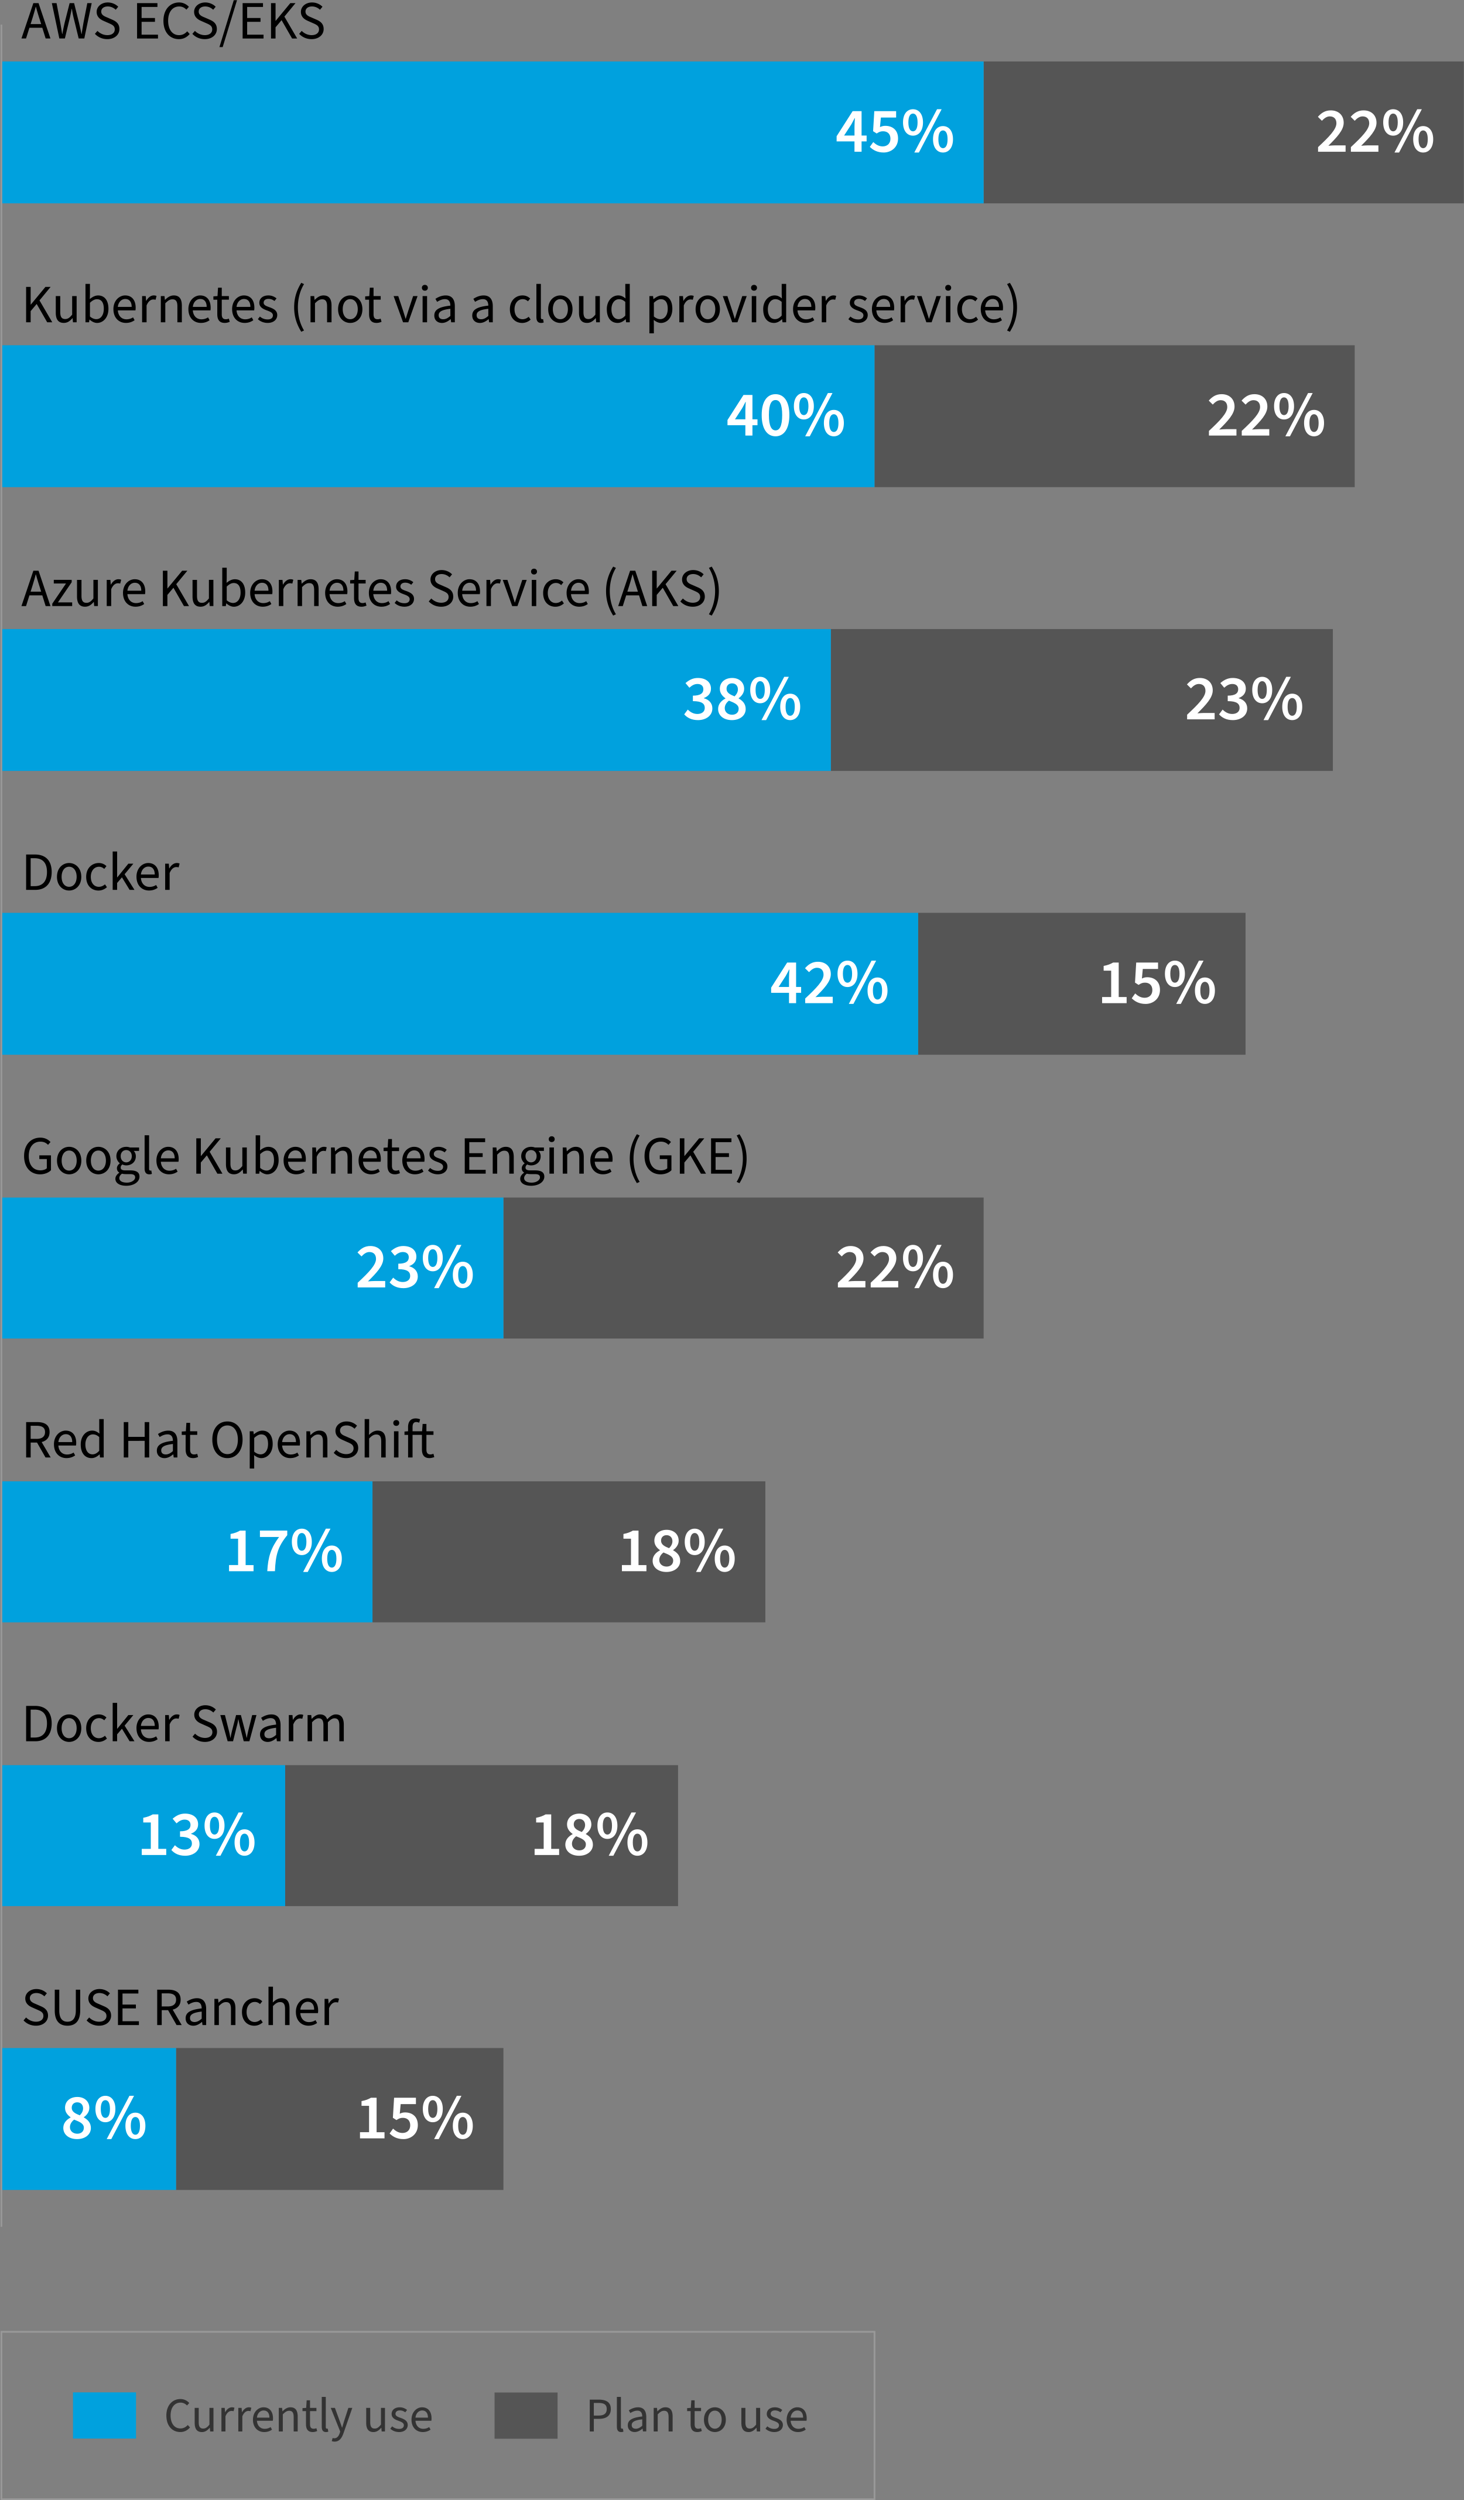 <svg xmlns="http://www.w3.org/2000/svg" width="1032" height="1762" viewBox="0 0 1032 1762"><rect x="0" y="0" width="1032" height="1762" fill="#808080" stroke="none"/><defs><style>.cls-1{fill:#fff}.cls-2{fill:#00a1de}.cls-3{fill:#333}.cls-4{fill:#555}</style></defs><g id="Charts"><path class="cls-2" d="M51.46 1685.98h44.42v32.55H51.46z"/><path style="stroke:#999;stroke-width:1.21px;fill:none;stroke-miterlimit:10" d="M1 1643.31h615.46v118H1z"/><path class="cls-4" d="M348.62 1686.08h44.42v32.57h-44.42zM693.38 43.31h338.5v100h-338.5z"/><path class="cls-2" d="M1 43.31h692.38v100H1z"/><path class="cls-4" d="M616.45 243.31h338.5v100h-338.5z"/><path class="cls-2" d="M1 243.31h615.45v100H1z"/><path class="cls-4" d="M585.68 443.31h353.88v100H585.68z"/><path class="cls-2" d="M1 443.31h584.68v100H1z"/><path class="cls-4" d="M647.22 643.31h230.79v100H647.22z"/><path class="cls-2" d="M1 643.31h646.22v100H1z"/><path class="cls-4" d="M354.88 843.95h338.5v99.36h-338.5z"/><path class="cls-2" d="M1 843.95h353.88v99.36H1z"/><path class="cls-4" d="M262.57 1043.95h276.95v99.36H262.57z"/><path class="cls-2" d="M1 1043.95h261.57v99.36H1z"/><path class="cls-4" d="M201.02 1243.95h276.95v99.36H201.02z"/><path class="cls-2" d="M1 1243.95h200.02v99.36H1z"/><path class="cls-4" d="M124.09 1443.31h230.79v100H124.09z"/><path class="cls-2" d="M1 1443.31h123.09v100H1z"/><path class="cls-1" d="M556.19 699.66h-12.6v-3.64l11.29-17.68h6.3v17.19h3.55v4.14h-3.55v7.29h-4.99v-7.29Zm0-4.14v-6.3c0-1.67.18-4.32.27-5.98h-.18c-.72 1.48-1.53 2.92-2.34 4.46l-5.08 7.83h7.33ZM567.62 703.66c7.83-7.29 12.91-12.51 12.91-16.78 0-3.01-1.67-4.86-4.68-4.86-2.21 0-4 1.44-5.54 3.1l-2.83-2.79c2.56-2.88 5.22-4.54 9.09-4.54 5.49 0 9.09 3.46 9.09 8.73s-4.86 10.26-10.8 16.2c1.53-.14 3.42-.27 4.81-.27H587v4.5h-19.39v-3.29ZM590.39 686.25c0-5.89 2.88-9.27 7.02-9.27s7.06 3.38 7.06 9.27-2.93 9.36-7.06 9.36-7.02-3.42-7.02-9.36Zm10.26 0c0-4.41-1.4-6.21-3.24-6.21s-3.24 1.8-3.24 6.21 1.4 6.3 3.24 6.3 3.24-1.89 3.24-6.3Zm13.72-9.27h3.24l-16.02 30.51h-3.24l16.02-30.51Zm-2.83 21.15c0-5.9 2.88-9.27 7.02-9.27s7.06 3.37 7.06 9.27-2.92 9.36-7.06 9.36-7.02-3.42-7.02-9.36Zm10.26 0c0-4.41-1.4-6.21-3.24-6.21s-3.24 1.8-3.24 6.21 1.4 6.3 3.24 6.3 3.24-1.89 3.24-6.3ZM776.9 702.63h6.39v-18.58h-5.31v-3.33c2.88-.54 4.82-1.3 6.66-2.38h3.96v24.3h5.58v4.32H776.9v-4.32ZM797.78 703.53l2.43-3.42c1.71 1.62 3.82 3.06 6.66 3.06 3.2 0 5.45-2.02 5.45-5.4s-2.07-5.26-5.17-5.26c-1.8 0-2.83.45-4.54 1.58l-2.52-1.62.85-14.13h15.39v4.5h-10.75l-.63 6.75c1.21-.58 2.29-.9 3.74-.9 4.9 0 9 2.79 9 8.96s-4.81 9.85-10.12 9.85c-4.63 0-7.65-1.84-9.76-3.96ZM821.18 686.25c0-5.89 2.88-9.27 7.02-9.27s7.07 3.38 7.07 9.27-2.93 9.36-7.07 9.36-7.02-3.42-7.02-9.36Zm10.26 0c0-4.41-1.4-6.21-3.24-6.21s-3.24 1.8-3.24 6.21 1.39 6.3 3.24 6.3 3.24-1.89 3.24-6.3Zm13.72-9.27h3.24l-16.02 30.51h-3.24l16.02-30.51Zm-2.83 21.15c0-5.9 2.88-9.27 7.02-9.27s7.06 3.37 7.06 9.27-2.92 9.36-7.06 9.36-7.02-3.42-7.02-9.36Zm10.26 0c0-4.41-1.4-6.21-3.24-6.21s-3.24 1.8-3.24 6.21 1.4 6.3 3.24 6.3 3.24-1.89 3.24-6.3ZM482.31 503.44l2.52-3.38c1.71 1.71 3.91 3.1 6.75 3.1 3.06 0 5.22-1.57 5.22-4.23 0-2.92-1.89-4.81-8.37-4.81v-3.87c5.58 0 7.38-1.89 7.38-4.5 0-2.34-1.53-3.73-4.14-3.73-2.2 0-3.96 1.04-5.71 2.65l-2.74-3.28c2.47-2.16 5.22-3.6 8.68-3.6 5.49 0 9.27 2.75 9.27 7.56 0 3.19-1.84 5.35-4.95 6.57v.18c3.38.9 5.94 3.33 5.94 7.11 0 5.22-4.59 8.28-10.12 8.28-4.63 0-7.69-1.75-9.72-4.05ZM506.21 499.61c0-3.55 2.43-5.89 5.13-7.33v-.18c-2.16-1.58-3.91-3.64-3.91-6.66 0-4.68 3.69-7.65 8.68-7.65s8.46 3.11 8.46 7.74c0 2.83-1.98 5.22-3.87 6.52v.18c2.65 1.53 4.95 3.65 4.95 7.47 0 4.41-3.87 7.79-9.72 7.79s-9.72-3.24-9.72-7.88Zm14.49-.09c0-3.06-2.97-4.18-6.84-5.76-1.71 1.3-2.97 3.15-2.97 5.31 0 2.79 2.25 4.63 5.17 4.63 2.7 0 4.63-1.57 4.63-4.18Zm-.54-13.68c0-2.47-1.53-4.27-4.14-4.27-2.16 0-3.87 1.39-3.87 3.87 0 2.79 2.52 4.05 5.67 5.31 1.48-1.49 2.34-3.11 2.34-4.91ZM528.84 486.25c0-5.89 2.88-9.27 7.02-9.27s7.06 3.38 7.06 9.27-2.93 9.36-7.06 9.36-7.02-3.42-7.02-9.36Zm10.26 0c0-4.41-1.4-6.21-3.24-6.21s-3.24 1.8-3.24 6.21 1.4 6.3 3.24 6.3 3.24-1.89 3.24-6.3Zm13.72-9.27h3.24l-16.02 30.51h-3.24l16.02-30.51Zm-2.83 21.15c0-5.9 2.88-9.27 7.02-9.27s7.06 3.37 7.06 9.27-2.92 9.36-7.06 9.36-7.02-3.42-7.02-9.36Zm10.26 0c0-4.41-1.4-6.21-3.24-6.21s-3.24 1.8-3.24 6.21 1.4 6.3 3.24 6.3 3.24-1.89 3.24-6.3ZM836.83 503.66c7.83-7.29 12.92-12.51 12.92-16.78 0-3.01-1.67-4.86-4.68-4.86-2.21 0-4 1.44-5.54 3.1l-2.83-2.79c2.56-2.88 5.22-4.54 9.09-4.54 5.49 0 9.09 3.46 9.09 8.73s-4.86 10.26-10.8 16.2c1.53-.14 3.42-.27 4.81-.27h7.33v4.5h-19.39v-3.29ZM859.33 503.44l2.52-3.38c1.71 1.71 3.92 3.1 6.75 3.1 3.06 0 5.22-1.57 5.22-4.23 0-2.92-1.89-4.81-8.37-4.81v-3.87c5.58 0 7.38-1.89 7.38-4.5 0-2.34-1.53-3.73-4.14-3.73-2.2 0-3.96 1.04-5.71 2.65l-2.74-3.28c2.47-2.16 5.22-3.6 8.68-3.6 5.49 0 9.27 2.75 9.27 7.56 0 3.19-1.84 5.35-4.95 6.57v.18c3.38.9 5.94 3.33 5.94 7.11 0 5.22-4.59 8.28-10.12 8.28-4.63 0-7.69-1.75-9.72-4.05ZM882.73 486.25c0-5.89 2.88-9.27 7.02-9.27s7.06 3.38 7.06 9.27-2.92 9.36-7.06 9.36-7.02-3.42-7.02-9.36Zm10.26 0c0-4.41-1.39-6.21-3.24-6.21s-3.24 1.8-3.24 6.21 1.4 6.3 3.24 6.3 3.24-1.89 3.24-6.3Zm13.72-9.27h3.24l-16.02 30.51h-3.24l16.02-30.51Zm-2.83 21.15c0-5.9 2.88-9.27 7.02-9.27s7.07 3.37 7.07 9.27-2.92 9.36-7.07 9.36-7.02-3.42-7.02-9.36Zm10.26 0c0-4.41-1.39-6.21-3.24-6.21s-3.24 1.8-3.24 6.21 1.39 6.3 3.24 6.3 3.24-1.89 3.24-6.3ZM525.42 299.66h-12.6v-3.65l11.29-17.68h6.3v17.19h3.55v4.14h-3.55v7.29h-4.99v-7.29Zm0-4.14v-6.3c0-1.66.18-4.32.27-5.98h-.18c-.72 1.48-1.53 2.92-2.34 4.45l-5.08 7.83h7.33ZM536.93 292.5c0-9.67 3.83-14.71 9.76-14.71s9.76 5.08 9.76 14.71-3.78 14.98-9.76 14.98-9.76-5.31-9.76-14.98Zm14.44 0c0-8.05-1.93-10.57-4.68-10.57s-4.68 2.52-4.68 10.57 1.98 10.8 4.68 10.8 4.68-2.7 4.68-10.8ZM559.62 286.25c0-5.89 2.88-9.27 7.02-9.27s7.06 3.38 7.06 9.27-2.92 9.36-7.06 9.36-7.02-3.42-7.02-9.36Zm10.26 0c0-4.41-1.39-6.21-3.24-6.21s-3.24 1.8-3.24 6.21 1.4 6.3 3.24 6.3 3.24-1.89 3.24-6.3Zm13.72-9.27h3.24l-16.02 30.51h-3.24l16.02-30.51Zm-2.83 21.15c0-5.89 2.88-9.27 7.02-9.27s7.06 3.38 7.06 9.27-2.92 9.36-7.06 9.36-7.02-3.42-7.02-9.36Zm10.26 0c0-4.41-1.39-6.21-3.24-6.21s-3.24 1.8-3.24 6.21 1.39 6.3 3.24 6.3 3.24-1.89 3.24-6.3ZM852.21 303.66c7.83-7.29 12.91-12.51 12.91-16.78 0-3.01-1.67-4.86-4.68-4.86-2.21 0-4 1.44-5.54 3.1l-2.83-2.79c2.57-2.88 5.22-4.54 9.09-4.54 5.49 0 9.09 3.46 9.09 8.73s-4.86 10.26-10.8 16.2c1.53-.13 3.42-.27 4.82-.27h7.33v4.5h-19.39v-3.28ZM875.34 303.66c7.83-7.29 12.91-12.51 12.91-16.78 0-3.01-1.67-4.86-4.68-4.86-2.21 0-4 1.44-5.54 3.1l-2.83-2.79c2.57-2.88 5.22-4.54 9.09-4.54 5.49 0 9.09 3.46 9.09 8.73s-4.86 10.26-10.8 16.2c1.53-.13 3.42-.27 4.82-.27h7.33v4.5h-19.39v-3.28ZM898.11 286.25c0-5.89 2.88-9.27 7.02-9.27s7.07 3.38 7.07 9.27-2.93 9.36-7.07 9.36-7.02-3.42-7.02-9.36Zm10.26 0c0-4.41-1.4-6.21-3.24-6.21s-3.24 1.8-3.24 6.21 1.39 6.3 3.24 6.3 3.24-1.89 3.24-6.3Zm13.72-9.27h3.24l-16.02 30.51h-3.24l16.02-30.51Zm-2.83 21.15c0-5.89 2.88-9.27 7.02-9.27s7.06 3.38 7.06 9.27-2.92 9.36-7.06 9.36-7.02-3.42-7.02-9.36Zm10.26 0c0-4.41-1.4-6.21-3.24-6.21s-3.24 1.8-3.24 6.21 1.4 6.3 3.24 6.3 3.24-1.89 3.24-6.3ZM602.35 99.66h-12.6v-3.65l11.29-17.68h6.3v17.19h3.55v4.14h-3.55v7.29h-5v-7.29Zm0-4.14v-6.3c0-1.66.18-4.32.27-5.98h-.18c-.72 1.48-1.53 2.92-2.34 4.45l-5.08 7.83h7.33ZM613.15 103.53l2.43-3.42c1.71 1.62 3.82 3.06 6.66 3.06 3.2 0 5.45-2.02 5.45-5.4s-2.07-5.26-5.17-5.26c-1.8 0-2.83.45-4.54 1.57l-2.52-1.62.85-14.13h15.39v4.5h-10.75l-.63 6.75c1.21-.58 2.29-.9 3.74-.9 4.9 0 9 2.79 9 8.95s-4.81 9.85-10.12 9.85c-4.63 0-7.65-1.85-9.76-3.96ZM636.55 86.25c0-5.89 2.88-9.27 7.02-9.27s7.07 3.38 7.07 9.27-2.93 9.36-7.07 9.36-7.02-3.42-7.02-9.36Zm10.26 0c0-4.41-1.4-6.21-3.24-6.21s-3.24 1.8-3.24 6.21 1.39 6.3 3.24 6.3 3.24-1.89 3.24-6.3Zm13.72-9.27h3.24l-16.02 30.51h-3.24l16.02-30.51Zm-2.83 21.15c0-5.89 2.88-9.27 7.02-9.27s7.06 3.38 7.06 9.27-2.92 9.36-7.06 9.36-7.02-3.42-7.02-9.36Zm10.26 0c0-4.41-1.4-6.21-3.24-6.21s-3.24 1.8-3.24 6.21 1.4 6.3 3.24 6.3 3.24-1.89 3.24-6.3ZM929.14 103.66c7.83-7.29 12.92-12.51 12.92-16.78 0-3.01-1.67-4.86-4.68-4.86-2.21 0-4 1.44-5.54 3.1l-2.83-2.79c2.56-2.88 5.22-4.54 9.09-4.54 5.49 0 9.09 3.46 9.09 8.73s-4.86 10.26-10.8 16.2c1.53-.13 3.42-.27 4.81-.27h7.33v4.5h-19.39v-3.28ZM952.27 103.66c7.83-7.29 12.92-12.51 12.92-16.78 0-3.01-1.67-4.86-4.68-4.86-2.21 0-4 1.44-5.54 3.1l-2.83-2.79c2.56-2.88 5.22-4.54 9.09-4.54 5.49 0 9.09 3.46 9.09 8.73s-4.86 10.26-10.8 16.2c1.53-.13 3.42-.27 4.81-.27h7.33v4.5h-19.39v-3.28ZM975.04 86.25c0-5.89 2.88-9.27 7.02-9.27s7.06 3.38 7.06 9.27-2.92 9.36-7.06 9.36-7.02-3.42-7.02-9.36Zm10.26 0c0-4.41-1.39-6.21-3.24-6.21s-3.24 1.8-3.24 6.21 1.4 6.3 3.24 6.3 3.24-1.89 3.24-6.3Zm13.72-9.27h3.24l-16.02 30.51H983l16.02-30.51Zm-2.83 21.15c0-5.89 2.88-9.27 7.02-9.27s7.07 3.38 7.07 9.27-2.92 9.36-7.07 9.36-7.02-3.42-7.02-9.36Zm10.26 0c0-4.41-1.39-6.21-3.24-6.21s-3.24 1.8-3.24 6.21 1.39 6.3 3.24 6.3 3.24-1.89 3.24-6.3ZM252.15 903.98c7.83-7.29 12.91-12.51 12.91-16.78 0-3.01-1.67-4.86-4.68-4.86-2.21 0-4 1.44-5.54 3.1l-2.83-2.79c2.56-2.88 5.22-4.54 9.09-4.54 5.49 0 9.09 3.46 9.09 8.73s-4.86 10.26-10.8 16.2c1.53-.14 3.42-.27 4.81-.27h7.33v4.5h-19.39v-3.29ZM274.65 903.76l2.52-3.38c1.71 1.71 3.91 3.1 6.75 3.1 3.06 0 5.22-1.57 5.22-4.23 0-2.92-1.89-4.81-8.37-4.81v-3.87c5.58 0 7.38-1.89 7.38-4.5 0-2.34-1.53-3.73-4.14-3.73-2.2 0-3.96 1.04-5.71 2.65l-2.74-3.28c2.47-2.16 5.22-3.6 8.68-3.6 5.49 0 9.27 2.75 9.27 7.56 0 3.2-1.84 5.36-4.95 6.57v.18c3.38.9 5.94 3.33 5.94 7.11 0 5.22-4.59 8.28-10.12 8.28-4.63 0-7.69-1.75-9.72-4.05ZM298.05 886.57c0-5.89 2.88-9.27 7.02-9.27s7.06 3.38 7.06 9.27-2.93 9.36-7.06 9.36-7.02-3.42-7.02-9.36Zm10.26 0c0-4.41-1.4-6.21-3.24-6.21s-3.24 1.8-3.24 6.21 1.4 6.3 3.24 6.3 3.24-1.89 3.24-6.3Zm13.72-9.27h3.24l-16.02 30.51h-3.24l16.02-30.51Zm-2.83 21.15c0-5.9 2.88-9.27 7.02-9.27s7.06 3.37 7.06 9.27-2.92 9.36-7.06 9.36-7.02-3.42-7.02-9.36Zm10.26 0c0-4.41-1.39-6.21-3.24-6.21s-3.24 1.8-3.24 6.21 1.39 6.3 3.24 6.3 3.24-1.89 3.24-6.3ZM590.65 903.98c7.83-7.29 12.91-12.51 12.91-16.78 0-3.01-1.67-4.86-4.68-4.86-2.21 0-4 1.44-5.54 3.1l-2.83-2.79c2.57-2.88 5.22-4.54 9.09-4.54 5.49 0 9.09 3.46 9.09 8.73s-4.86 10.26-10.8 16.2c1.53-.14 3.42-.27 4.82-.27h7.33v4.5h-19.39v-3.29ZM613.78 903.98c7.83-7.29 12.91-12.51 12.91-16.78 0-3.01-1.67-4.86-4.68-4.86-2.21 0-4 1.44-5.54 3.1l-2.83-2.79c2.57-2.88 5.22-4.54 9.09-4.54 5.49 0 9.09 3.46 9.09 8.73s-4.86 10.26-10.8 16.2c1.53-.14 3.42-.27 4.82-.27h7.33v4.5h-19.39v-3.29ZM636.55 886.57c0-5.89 2.88-9.27 7.02-9.27s7.07 3.38 7.07 9.27-2.93 9.36-7.07 9.36-7.02-3.42-7.02-9.36Zm10.26 0c0-4.41-1.4-6.21-3.24-6.21s-3.24 1.8-3.24 6.21 1.39 6.3 3.24 6.3 3.24-1.89 3.24-6.3Zm13.72-9.27h3.24l-16.02 30.51h-3.24l16.02-30.51Zm-2.83 21.15c0-5.9 2.88-9.27 7.02-9.27s7.06 3.37 7.06 9.27-2.92 9.36-7.06 9.36-7.02-3.42-7.02-9.36Zm10.26 0c0-4.41-1.4-6.21-3.24-6.21s-3.24 1.8-3.24 6.21 1.4 6.3 3.24 6.3 3.24-1.89 3.24-6.3ZM161.45 1102.95h6.39v-18.58h-5.31v-3.33c2.88-.54 4.81-1.3 6.66-2.38h3.96v24.3h5.58v4.32h-17.28v-4.32ZM196.73 1083.15h-13.5v-4.5h19.26v3.24c-6.84 8.42-8.19 14.22-8.68 25.38h-5.4c.54-10.08 2.61-16.38 8.32-24.12ZM205.73 1086.57c0-5.89 2.88-9.27 7.02-9.27s7.06 3.38 7.06 9.27-2.93 9.36-7.06 9.36-7.02-3.42-7.02-9.36Zm10.26 0c0-4.41-1.4-6.21-3.24-6.21s-3.24 1.8-3.24 6.21 1.4 6.3 3.24 6.3 3.24-1.89 3.24-6.3Zm13.72-9.27h3.24l-16.02 30.51h-3.24l16.02-30.51Zm-2.83 21.15c0-5.9 2.88-9.27 7.02-9.27s7.06 3.37 7.06 9.27-2.92 9.36-7.06 9.36-7.02-3.42-7.02-9.36Zm10.26 0c0-4.41-1.4-6.21-3.24-6.21s-3.24 1.8-3.24 6.21 1.4 6.3 3.24 6.3 3.24-1.89 3.24-6.3ZM438.4 1102.95h6.39v-18.58h-5.31v-3.33c2.88-.54 4.81-1.3 6.66-2.38h3.96v24.3h5.58v4.32H438.4v-4.32ZM460.05 1099.93c0-3.55 2.43-5.89 5.13-7.33v-.18c-2.16-1.58-3.91-3.64-3.91-6.66 0-4.68 3.69-7.65 8.68-7.65s8.46 3.11 8.46 7.74c0 2.83-1.98 5.22-3.87 6.52v.18c2.65 1.53 4.95 3.65 4.95 7.47 0 4.41-3.87 7.79-9.72 7.79s-9.72-3.24-9.72-7.88Zm14.49-.09c0-3.06-2.97-4.18-6.84-5.76-1.71 1.3-2.97 3.15-2.97 5.31 0 2.79 2.25 4.63 5.17 4.63 2.7 0 4.63-1.57 4.63-4.18Zm-.54-13.68c0-2.47-1.53-4.27-4.14-4.27-2.16 0-3.87 1.39-3.87 3.87 0 2.79 2.52 4.05 5.67 5.31 1.48-1.49 2.34-3.11 2.34-4.91ZM482.68 1086.57c0-5.89 2.88-9.27 7.02-9.27s7.06 3.38 7.06 9.27-2.93 9.36-7.06 9.36-7.02-3.42-7.02-9.36Zm10.26 0c0-4.41-1.4-6.21-3.24-6.21s-3.24 1.8-3.24 6.21 1.4 6.3 3.24 6.3 3.24-1.89 3.24-6.3Zm13.72-9.27h3.24l-16.02 30.51h-3.24l16.02-30.51Zm-2.83 21.15c0-5.9 2.88-9.27 7.02-9.27s7.06 3.37 7.06 9.27-2.92 9.36-7.06 9.36-7.02-3.42-7.02-9.36Zm10.26 0c0-4.41-1.4-6.21-3.24-6.21s-3.24 1.8-3.24 6.21 1.4 6.3 3.24 6.3 3.24-1.89 3.24-6.3ZM99.91 1302.95h6.39v-18.58h-5.31v-3.33c2.88-.54 4.81-1.3 6.66-2.38h3.96v24.3h5.58v4.32H99.91v-4.32ZM120.79 1303.76l2.52-3.38c1.71 1.71 3.91 3.1 6.75 3.1 3.06 0 5.22-1.57 5.22-4.23 0-2.92-1.89-4.81-8.37-4.81v-3.87c5.58 0 7.38-1.89 7.38-4.5 0-2.34-1.53-3.73-4.14-3.73-2.2 0-3.96 1.04-5.71 2.65l-2.74-3.28c2.47-2.16 5.22-3.6 8.68-3.6 5.49 0 9.27 2.75 9.27 7.56 0 3.19-1.84 5.35-4.95 6.57v.18c3.38.9 5.94 3.33 5.94 7.11 0 5.22-4.59 8.28-10.12 8.28-4.63 0-7.69-1.75-9.72-4.05ZM144.19 1286.57c0-5.89 2.88-9.27 7.02-9.27s7.06 3.38 7.06 9.27-2.93 9.36-7.06 9.36-7.02-3.42-7.02-9.36Zm10.26 0c0-4.41-1.4-6.21-3.24-6.21s-3.24 1.8-3.24 6.21 1.4 6.3 3.24 6.3 3.24-1.89 3.24-6.3Zm13.72-9.27h3.24l-16.02 30.51h-3.24l16.02-30.51Zm-2.83 21.15c0-5.9 2.88-9.27 7.02-9.27s7.06 3.37 7.06 9.27-2.92 9.36-7.06 9.36-7.02-3.42-7.02-9.36Zm10.26 0c0-4.41-1.4-6.21-3.24-6.21s-3.24 1.8-3.24 6.21 1.4 6.3 3.24 6.3 3.24-1.89 3.24-6.3ZM376.86 1302.95h6.39v-18.58h-5.31v-3.33c2.88-.54 4.81-1.3 6.66-2.38h3.96v24.3h5.58v4.32h-17.28v-4.32ZM398.5 1299.93c0-3.55 2.43-5.89 5.13-7.33v-.18c-2.16-1.58-3.91-3.64-3.91-6.66 0-4.68 3.69-7.65 8.68-7.65s8.46 3.11 8.46 7.74c0 2.83-1.98 5.22-3.87 6.52v.18c2.65 1.53 4.95 3.65 4.95 7.47 0 4.41-3.87 7.79-9.72 7.79s-9.72-3.24-9.72-7.88Zm14.49-.09c0-3.06-2.97-4.18-6.84-5.76-1.71 1.3-2.97 3.15-2.97 5.31 0 2.79 2.25 4.63 5.17 4.63 2.7 0 4.63-1.57 4.63-4.18Zm-.54-13.68c0-2.47-1.53-4.27-4.14-4.27-2.16 0-3.87 1.39-3.87 3.87 0 2.79 2.52 4.05 5.67 5.31 1.48-1.49 2.34-3.11 2.34-4.91ZM421.14 1286.57c0-5.89 2.88-9.27 7.02-9.27s7.06 3.38 7.06 9.27-2.93 9.36-7.06 9.36-7.02-3.42-7.02-9.36Zm10.26 0c0-4.41-1.4-6.21-3.24-6.21s-3.24 1.8-3.24 6.21 1.4 6.3 3.24 6.3 3.24-1.89 3.24-6.3Zm13.72-9.27h3.24l-16.02 30.51h-3.24l16.02-30.51Zm-2.83 21.15c0-5.9 2.88-9.27 7.02-9.27s7.06 3.37 7.06 9.27-2.92 9.36-7.06 9.36-7.02-3.42-7.02-9.36Zm10.26 0c0-4.41-1.4-6.21-3.24-6.21s-3.24 1.8-3.24 6.21 1.4 6.3 3.24 6.3 3.24-1.89 3.24-6.3ZM44.62 1499.61c0-3.55 2.43-5.89 5.13-7.33v-.18c-2.16-1.58-3.91-3.64-3.91-6.66 0-4.68 3.69-7.65 8.68-7.65s8.46 3.11 8.46 7.74c0 2.83-1.98 5.22-3.87 6.52v.18c2.65 1.53 4.95 3.65 4.95 7.47 0 4.41-3.87 7.79-9.72 7.79s-9.72-3.24-9.72-7.88Zm14.49-.09c0-3.06-2.97-4.18-6.84-5.76-1.71 1.3-2.97 3.15-2.97 5.31 0 2.79 2.25 4.63 5.17 4.63 2.7 0 4.63-1.57 4.63-4.18Zm-.54-13.68c0-2.47-1.53-4.27-4.14-4.27-2.16 0-3.87 1.39-3.87 3.87 0 2.79 2.52 4.05 5.67 5.31 1.48-1.49 2.34-3.11 2.34-4.91ZM67.26 1486.25c0-5.89 2.88-9.27 7.02-9.27s7.06 3.38 7.06 9.27-2.93 9.36-7.06 9.36-7.02-3.42-7.02-9.36Zm10.26 0c0-4.41-1.4-6.21-3.24-6.21s-3.24 1.8-3.24 6.21 1.4 6.3 3.24 6.3 3.24-1.89 3.24-6.3Zm13.72-9.27h3.24l-16.02 30.51h-3.24l16.02-30.51Zm-2.83 21.15c0-5.9 2.88-9.27 7.02-9.27s7.06 3.37 7.06 9.27-2.92 9.36-7.06 9.36-7.02-3.42-7.02-9.36Zm10.26 0c0-4.41-1.4-6.21-3.24-6.21s-3.24 1.8-3.24 6.21 1.4 6.3 3.24 6.3 3.24-1.89 3.24-6.3ZM253.77 1502.63h6.39v-18.58h-5.31v-3.33c2.88-.54 4.81-1.3 6.66-2.38h3.96v24.3h5.58v4.32h-17.28v-4.32ZM274.65 1503.53l2.43-3.42c1.71 1.62 3.82 3.06 6.66 3.06 3.19 0 5.44-2.02 5.44-5.4s-2.07-5.26-5.17-5.26c-1.8 0-2.83.45-4.54 1.58l-2.52-1.62.85-14.13h15.39v4.5h-10.75l-.63 6.75c1.21-.58 2.29-.9 3.73-.9 4.9 0 9 2.79 9 8.96s-4.81 9.85-10.12 9.85c-4.63 0-7.65-1.84-9.76-3.96ZM298.05 1486.25c0-5.89 2.88-9.27 7.02-9.27s7.06 3.38 7.06 9.27-2.93 9.36-7.06 9.36-7.02-3.42-7.02-9.36Zm10.26 0c0-4.41-1.4-6.21-3.24-6.21s-3.24 1.8-3.24 6.21 1.4 6.3 3.24 6.3 3.24-1.89 3.24-6.3Zm13.72-9.27h3.24l-16.02 30.51h-3.24l16.02-30.51Zm-2.83 21.15c0-5.9 2.88-9.27 7.02-9.27s7.06 3.37 7.06 9.27-2.92 9.36-7.06 9.36-7.02-3.42-7.02-9.36Zm10.26 0c0-4.41-1.4-6.21-3.24-6.21s-3.24 1.8-3.24 6.21 1.4 6.3 3.24 6.3 3.24-1.89 3.24-6.3Z"/><path style="fill:none;stroke-miterlimit:10;stroke:#989898;stroke-width:1.21px" d="M1 1569.31v-1552"/></g><g id="Text"><path d="m16.6 1423.86 1.79-2.09c1.82 1.86 4.37 3 6.99 3 3.27 0 5.21-1.63 5.21-4.03 0-2.55-1.82-3.34-4.14-4.37l-3.61-1.6c-2.32-.99-5.02-2.74-5.02-6.42s3.31-6.61 7.83-6.61c3.04 0 5.62 1.25 7.37 3l-1.75 2.13c-1.52-1.44-3.46-2.32-5.62-2.32-2.77 0-4.6 1.41-4.6 3.61 0 2.39 2.17 3.31 4.1 4.1l3.57 1.56c2.89 1.22 5.13 2.96 5.13 6.65 0 3.95-3.27 7.11-8.51 7.11-3.57 0-6.57-1.41-8.74-3.72ZM38.6 1416.83v-14.63h3.19v14.7c0 5.97 2.51 7.87 5.77 7.87s5.89-1.9 5.89-7.87v-14.7h3.08v14.63c0 7.98-3.88 10.75-8.97 10.75s-8.97-2.77-8.97-10.75ZM61.06 1423.86l1.79-2.09c1.82 1.86 4.37 3 6.99 3 3.27 0 5.21-1.63 5.21-4.03 0-2.55-1.82-3.34-4.14-4.37l-3.61-1.6c-2.32-.99-5.02-2.74-5.02-6.42s3.31-6.61 7.83-6.61c3.04 0 5.62 1.25 7.37 3l-1.75 2.13c-1.52-1.44-3.46-2.32-5.62-2.32-2.77 0-4.6 1.41-4.6 3.61 0 2.39 2.17 3.31 4.1 4.1l3.57 1.56c2.89 1.22 5.13 2.96 5.13 6.65 0 3.95-3.27 7.11-8.51 7.11-3.57 0-6.57-1.41-8.74-3.72ZM83.17 1402.2h14.36v2.7H86.36v7.79h9.42v2.7h-9.42v9.04h11.55v2.7H83.17v-24.92ZM110.8 1402.2h7.79c5.09 0 8.74 1.82 8.74 7.03 0 3.88-2.2 6.16-5.59 7.03l6.35 10.87h-3.61l-6-10.52H114v10.52h-3.19v-24.92Zm7.33 11.82c3.88 0 6-1.6 6-4.79s-2.13-4.45-6-4.45h-4.14v9.23h4.14ZM130.86 1422.34c0-4.1 3.42-6.08 11.32-6.95-.04-2.32-.8-4.56-3.8-4.56-2.13 0-4.07.95-5.51 1.9l-1.22-2.13c1.71-1.14 4.29-2.39 7.26-2.39 4.48 0 6.42 3 6.42 7.56v11.36h-2.58l-.3-2.2h-.11c-1.75 1.48-3.76 2.66-6.08 2.66-3.08 0-5.4-1.9-5.4-5.24Zm11.32.3v-5.02c-6.23.72-8.24 2.13-8.24 4.52 0 2.05 1.41 2.85 3.19 2.85s3.27-.8 5.05-2.36ZM151.15 1408.66h2.58l.27 2.66h.11c1.75-1.75 3.65-3.12 6.19-3.12 3.91 0 5.66 2.51 5.66 7.22v11.7h-3.15v-11.28c0-3.46-1.06-4.9-3.5-4.9-1.86 0-3.19.95-5.02 2.81v13.37h-3.15v-18.46ZM170.57 1417.93c0-6.19 4.14-9.73 8.89-9.73 2.43 0 4.1.95 5.4 2.17l-1.56 1.98c-1.03-.95-2.2-1.52-3.69-1.52-3.34 0-5.78 2.85-5.78 7.11s2.28 7.03 5.66 7.03c1.71 0 3.23-.76 4.33-1.75l1.37 2.01c-1.67 1.52-3.76 2.36-5.96 2.36-4.9 0-8.66-3.53-8.66-9.65ZM189.27 1400.07h3.15v7.37l-.11 3.8c1.71-1.67 3.57-3.04 6.12-3.04 3.91 0 5.66 2.51 5.66 7.22v11.7h-3.15v-11.28c0-3.46-1.06-4.9-3.5-4.9-1.86 0-3.19.95-5.02 2.81v13.37h-3.15v-27.05ZM208.57 1417.89c0-6 4.07-9.69 8.28-9.69 4.71 0 7.41 3.34 7.41 8.66 0 .68-.04 1.25-.15 1.86h-12.42c.27 3.8 2.58 6.31 6.08 6.31 1.79 0 3.34-.49 4.64-1.37l1.1 2.01c-1.6 1.14-3.57 1.9-6.12 1.9-4.94 0-8.81-3.57-8.81-9.69Zm12.88-1.6c0-3.65-1.71-5.58-4.52-5.58-2.58 0-4.86 2.05-5.24 5.58h9.76ZM228.79 1408.66h2.58l.27 3.34h.11c1.29-2.32 3.19-3.8 5.24-3.8.84 0 1.41.11 1.98.38l-.68 2.7a5.43 5.43 0 0 0-1.67-.23c-1.56 0-3.42 1.1-4.67 4.22v11.85h-3.15v-18.46ZM18.42 1202.2h6.23c7.67 0 11.78 4.45 11.78 12.35s-4.1 12.58-11.63 12.58h-6.38v-24.92Zm6 22.3c5.81 0 8.7-3.65 8.7-9.95s-2.89-9.73-8.7-9.73h-2.81v19.68h2.81ZM40.16 1217.93c0-6.19 4.03-9.73 8.55-9.73s8.59 3.53 8.59 9.73-4.07 9.65-8.59 9.65-8.55-3.53-8.55-9.65Zm13.87 0c0-4.26-2.13-7.11-5.32-7.11s-5.28 2.85-5.28 7.11 2.13 7.03 5.28 7.03 5.32-2.81 5.32-7.03ZM60.75 1217.93c0-6.19 4.14-9.73 8.89-9.73 2.43 0 4.1.95 5.4 2.17l-1.56 1.98c-1.03-.95-2.2-1.52-3.69-1.52-3.34 0-5.78 2.85-5.78 7.11s2.28 7.03 5.66 7.03c1.71 0 3.23-.76 4.33-1.75l1.37 2.01c-1.67 1.52-3.76 2.36-5.96 2.36-4.9 0-8.66-3.53-8.66-9.65ZM79.45 1200.07h3.12v18.24h.11l7.79-9.65H94l-6.16 7.45 6.95 11.02h-3.42l-5.4-8.85-3.42 3.99v4.86h-3.12v-27.05ZM96.2 1217.89c0-6 4.07-9.69 8.28-9.69 4.71 0 7.41 3.34 7.41 8.66 0 .68-.04 1.25-.15 1.86H99.32c.27 3.8 2.58 6.31 6.08 6.31 1.79 0 3.34-.49 4.64-1.37l1.1 2.01c-1.6 1.14-3.57 1.9-6.12 1.9-4.94 0-8.81-3.57-8.81-9.69Zm12.88-1.6c0-3.65-1.71-5.58-4.52-5.58-2.58 0-4.86 2.05-5.24 5.58h9.76ZM116.42 1208.66H119l.27 3.34h.11c1.29-2.32 3.19-3.8 5.24-3.8.84 0 1.41.11 1.98.38l-.68 2.7a5.43 5.43 0 0 0-1.67-.23c-1.56 0-3.42 1.1-4.67 4.22v11.85h-3.15v-18.46ZM135.72 1223.86l1.79-2.09c1.82 1.86 4.37 3 6.99 3 3.27 0 5.21-1.63 5.21-4.03 0-2.55-1.82-3.34-4.14-4.37l-3.61-1.6c-2.32-.99-5.02-2.74-5.02-6.42s3.31-6.61 7.83-6.61c3.04 0 5.62 1.25 7.37 3l-1.75 2.13c-1.52-1.44-3.46-2.32-5.62-2.32-2.77 0-4.6 1.41-4.6 3.61 0 2.39 2.17 3.31 4.1 4.1l3.57 1.56c2.89 1.22 5.13 2.96 5.13 6.65 0 3.95-3.27 7.11-8.51 7.11-3.57 0-6.57-1.41-8.74-3.72ZM155.33 1208.66h3.23l2.7 10.71c.42 1.67.8 3.27 1.1 5.24h.15c.38-1.98.72-3.57 1.14-5.24l2.77-10.71h3.38l2.81 10.71c.42 1.67.84 3.27 1.22 5.24h.15c.38-1.98.68-3.57 1.1-5.24l2.7-10.71h3l-4.98 18.46h-3.99l-2.51-9.92c-.46-1.71-.8-3.3-1.22-5.47h-.15c-.34 2.17-.68 3.8-1.18 5.47l-2.47 9.92h-3.8l-5.17-18.46ZM183.3 1222.34c0-4.1 3.42-6.08 11.32-6.95-.04-2.32-.8-4.56-3.8-4.56-2.13 0-4.07.95-5.51 1.9l-1.22-2.13c1.71-1.14 4.29-2.39 7.26-2.39 4.48 0 6.42 3 6.42 7.56v11.36h-2.58l-.3-2.2h-.11c-1.75 1.48-3.76 2.66-6.08 2.66-3.08 0-5.4-1.9-5.4-5.24Zm11.32.3v-5.02c-6.23.72-8.24 2.13-8.24 4.52 0 2.05 1.41 2.85 3.19 2.85s3.27-.8 5.05-2.36ZM203.59 1208.66h2.58l.27 3.34h.11c1.29-2.32 3.19-3.8 5.24-3.8.84 0 1.41.11 1.98.38l-.68 2.7a5.43 5.43 0 0 0-1.67-.23c-1.56 0-3.42 1.1-4.67 4.22v11.85h-3.15v-18.46ZM216.82 1208.66h2.58l.27 2.66h.11c1.63-1.75 3.53-3.12 5.74-3.12 2.85 0 4.37 1.33 5.13 3.5 1.9-2.05 3.84-3.5 6.08-3.5 3.8 0 5.62 2.51 5.62 7.22v11.7h-3.15v-11.28c0-3.46-1.1-4.9-3.42-4.9-1.44 0-2.93.91-4.64 2.81v13.37h-3.15v-11.28c0-3.46-1.06-4.9-3.42-4.9-1.37 0-2.89.91-4.6 2.81v13.37h-3.15v-18.46ZM18.42 1002.2h7.79c5.09 0 8.74 1.82 8.74 7.03 0 3.88-2.2 6.16-5.59 7.03l6.35 10.87H32.1l-6-10.52h-4.48v10.52h-3.19v-24.92Zm7.33 11.82c3.88 0 6-1.6 6-4.79s-2.13-4.45-6-4.45h-4.14v9.23h4.14ZM38.03 1017.89c0-6 4.07-9.69 8.28-9.69 4.71 0 7.41 3.34 7.41 8.66 0 .68-.04 1.25-.15 1.86H41.15c.27 3.8 2.58 6.31 6.08 6.31 1.79 0 3.34-.49 4.64-1.37l1.1 2.01c-1.6 1.14-3.57 1.9-6.12 1.9-4.94 0-8.81-3.57-8.81-9.69Zm12.88-1.6c0-3.65-1.71-5.58-4.52-5.58-2.58 0-4.86 2.05-5.24 5.58h9.76ZM56.91 1017.93c0-6 3.8-9.73 8.02-9.73 2.13 0 3.53.8 5.17 2.13l-.15-3.15v-7.1h3.15v27.05h-2.58l-.27-2.17h-.11c-1.44 1.41-3.42 2.62-5.59 2.62-4.64 0-7.64-3.5-7.64-9.65Zm13.03 4.48v-9.65c-1.56-1.41-2.96-1.9-4.48-1.9-2.93 0-5.28 2.81-5.28 7.03s1.82 7.03 5.05 7.03c1.71 0 3.19-.84 4.71-2.51ZM87.24 1002.2h3.19v10.41h11.55v-10.41h3.19v24.92h-3.19v-11.7H90.43v11.7h-3.19v-24.92ZM110.57 1022.34c0-4.1 3.42-6.08 11.32-6.95-.04-2.32-.8-4.56-3.8-4.56-2.13 0-4.07.95-5.51 1.9l-1.22-2.13c1.71-1.14 4.29-2.39 7.26-2.39 4.48 0 6.42 3 6.42 7.56v11.36h-2.58l-.3-2.2h-.11c-1.75 1.48-3.76 2.66-6.08 2.66-3.08 0-5.4-1.9-5.4-5.24Zm11.32.3v-5.02c-6.23.72-8.24 2.13-8.24 4.52 0 2.05 1.41 2.85 3.19 2.85s3.27-.8 5.05-2.36ZM130.86 1021.39v-10.18h-2.74v-2.36l2.89-.19.38-5.93h2.62v5.93h5.02v2.54h-5.02v10.26c0 2.24.76 3.53 2.85 3.53.68 0 1.37-.11 2.13-.46l.65 2.24c-.99.46-2.24.8-3.5.8-3.95 0-5.28-2.51-5.28-6.19ZM149.67 1014.55c0-7.98 4.37-12.8 10.64-12.8s10.68 4.86 10.68 12.8-4.41 13.03-10.68 13.03-10.64-5.02-10.64-13.03Zm18.01 0c0-6.19-2.93-9.99-7.37-9.99s-7.33 3.8-7.33 9.99 2.89 10.22 7.33 10.22 7.37-3.99 7.37-10.22ZM176.04 1008.66h2.58l.27 2.13h.11c1.67-1.41 3.76-2.58 5.89-2.58 4.75 0 7.33 3.69 7.33 9.42 0 6.27-3.8 9.96-8.02 9.96-1.67 0-3.42-.8-5.09-2.13l.08 3.23v6.23h-3.15v-26.25Zm12.92 8.97c0-4.07-1.41-6.76-4.86-6.76-1.56 0-3.12.84-4.9 2.51v9.65c1.67 1.41 3.27 1.9 4.48 1.9 3.04 0 5.28-2.74 5.28-7.29ZM195.76 1017.89c0-6 4.07-9.69 8.28-9.69 4.71 0 7.41 3.34 7.41 8.66 0 .68-.04 1.25-.15 1.86h-12.42c.27 3.8 2.58 6.31 6.08 6.31 1.79 0 3.34-.49 4.64-1.37l1.1 2.01c-1.6 1.14-3.57 1.9-6.12 1.9-4.94 0-8.81-3.57-8.81-9.69Zm12.88-1.6c0-3.65-1.71-5.58-4.52-5.58-2.58 0-4.86 2.05-5.24 5.58h9.76ZM215.98 1008.66h2.58l.27 2.66h.11c1.75-1.75 3.65-3.12 6.19-3.12 3.91 0 5.66 2.51 5.66 7.22v11.7h-3.15v-11.28c0-3.46-1.06-4.9-3.5-4.9-1.86 0-3.19.95-5.02 2.81v13.37h-3.15v-18.46ZM235.25 1023.86l1.79-2.09c1.82 1.86 4.37 3 6.99 3 3.27 0 5.21-1.63 5.21-4.03 0-2.55-1.82-3.34-4.14-4.37l-3.61-1.6c-2.32-.99-5.02-2.74-5.02-6.42s3.31-6.61 7.83-6.61c3.04 0 5.62 1.25 7.37 3l-1.75 2.13c-1.52-1.44-3.46-2.32-5.62-2.32-2.77 0-4.6 1.41-4.6 3.61 0 2.39 2.17 3.31 4.1 4.1l3.57 1.56c2.89 1.22 5.13 2.96 5.13 6.65 0 3.95-3.27 7.11-8.51 7.11-3.57 0-6.57-1.41-8.74-3.72ZM257.06 1000.07h3.15v7.37l-.11 3.8c1.71-1.67 3.57-3.04 6.12-3.04 3.91 0 5.66 2.51 5.66 7.22v11.7h-3.15v-11.28c0-3.46-1.06-4.9-3.5-4.9-1.86 0-3.19.95-5.02 2.81v13.37h-3.15v-27.05ZM277.24 1002.81c0-1.22.87-2.05 2.09-2.05s2.09.84 2.09 2.05-.87 2.05-2.09 2.05-2.09-.8-2.09-2.05Zm.49 5.85h3.15v18.46h-3.15v-18.46ZM287.65 1011.21h-2.51v-2.36l2.51-.19v-2.89c0-3.76 1.71-6.16 5.4-6.16 1.14 0 2.24.27 3.08.61l-.65 2.43c-.72-.34-1.44-.49-2.09-.49-1.75 0-2.58 1.22-2.58 3.61v2.89h6.73l.38-5.17h2.66v5.17h4.98v2.54h-4.98v10.26c0 2.24.72 3.53 2.85 3.53.65 0 1.48-.23 2.09-.49l.61 2.39c-1.03.34-2.28.68-3.42.68-3.95 0-5.28-2.51-5.28-6.19v-10.18h-6.61v15.92h-3.15v-15.92ZM16.98 814.66c0-8.02 4.83-12.92 11.44-12.92 3.46 0 5.74 1.52 7.18 3.08l-1.75 1.98c-1.25-1.29-2.85-2.24-5.36-2.24-5.02 0-8.21 3.84-8.21 10.03s2.93 10.18 8.24 10.18c1.79 0 3.5-.53 4.48-1.44v-6.5h-5.28v-2.62h8.21v10.49c-1.63 1.67-4.37 2.89-7.71 2.89-6.57 0-11.25-4.79-11.25-12.92ZM40.19 817.93c0-6.19 4.03-9.73 8.55-9.73s8.59 3.53 8.59 9.73-4.07 9.65-8.59 9.65-8.55-3.53-8.55-9.65Zm13.87 0c0-4.26-2.13-7.11-5.32-7.11s-5.28 2.85-5.28 7.11 2.13 7.03 5.28 7.03 5.32-2.81 5.32-7.03ZM60.79 817.93c0-6.19 4.03-9.73 8.55-9.73s8.59 3.53 8.59 9.73-4.07 9.65-8.59 9.65-8.55-3.53-8.55-9.65Zm13.87 0c0-4.26-2.13-7.11-5.32-7.11s-5.28 2.85-5.28 7.11 2.13 7.03 5.28 7.03 5.32-2.81 5.32-7.03ZM81.35 830.66c0-1.56 1.03-3.04 2.7-4.18v-.15c-.91-.57-1.63-1.56-1.63-3 0-1.56 1.06-2.77 2.01-3.42v-.15c-1.22-.99-2.39-2.77-2.39-4.98 0-4.03 3.19-6.57 6.95-6.57 1.03 0 1.94.19 2.62.46h6.42v2.43h-3.76c.87.83 1.48 2.2 1.48 3.76 0 3.95-3 6.42-6.76 6.42-.91 0-1.9-.23-2.74-.65-.68.57-1.18 1.18-1.18 2.2 0 1.14.76 1.98 3.23 1.98h3.57c4.29 0 6.46 1.37 6.46 4.41 0 3.46-3.61 6.42-9.35 6.42-4.52 0-7.64-1.79-7.64-4.98Zm13.91-.95c0-1.71-1.29-2.28-3.72-2.28h-3.15c-.72 0-1.6-.08-2.39-.3-1.33.95-1.9 2.05-1.9 3.12 0 1.98 2.01 3.19 5.36 3.19s5.81-1.82 5.81-3.72Zm-2.36-14.93c0-2.66-1.75-4.29-3.91-4.29s-3.91 1.6-3.91 4.29 1.79 4.37 3.91 4.37 3.91-1.67 3.91-4.37ZM101.94 823.4v-23.33h3.15v23.56c0 .99.42 1.33.91 1.33.19 0 .34 0 .65-.08l.42 2.36c-.46.23-1.03.34-1.82.34-2.36 0-3.31-1.52-3.31-4.18ZM110.26 817.89c0-6 4.07-9.69 8.28-9.69 4.71 0 7.41 3.34 7.41 8.66 0 .68-.04 1.25-.15 1.86h-12.42c.27 3.8 2.58 6.31 6.08 6.31 1.79 0 3.34-.49 4.64-1.37l1.1 2.01c-1.6 1.14-3.57 1.9-6.12 1.9-4.94 0-8.81-3.57-8.81-9.69Zm12.88-1.6c0-3.65-1.71-5.58-4.52-5.58-2.58 0-4.86 2.05-5.24 5.58h9.76ZM138.38 802.2h3.19v12.46h.11l10.3-12.46h3.65l-7.83 9.5 9 15.43h-3.57l-7.41-12.92-4.26 5.05v7.87h-3.19v-24.92ZM159.28 820.36v-11.7h3.15v11.28c0 3.42 1.06 4.9 3.5 4.9 1.86 0 3.19-.95 4.9-3.12v-13.07h3.15v18.46h-2.58l-.27-2.89h-.11c-1.71 2.01-3.53 3.34-6.08 3.34-3.91 0-5.66-2.51-5.66-7.22ZM183.15 825.23h-.11l-.3 1.9h-2.51v-27.05h3.15v7.37l-.11 3.3c1.71-1.44 3.76-2.54 5.81-2.54 4.75 0 7.33 3.69 7.33 9.38 0 6.31-3.8 9.99-8.02 9.99-1.71 0-3.61-.87-5.24-2.36Zm9.99-7.6c0-4.07-1.41-6.76-4.86-6.76-1.56 0-3.15.84-4.9 2.51v9.65c1.6 1.41 3.27 1.9 4.48 1.9 3.04 0 5.28-2.74 5.28-7.29ZM199.9 817.89c0-6 4.07-9.69 8.28-9.69 4.71 0 7.41 3.34 7.41 8.66 0 .68-.04 1.25-.15 1.86h-12.42c.27 3.8 2.58 6.31 6.08 6.31 1.79 0 3.34-.49 4.64-1.37l1.1 2.01c-1.6 1.14-3.57 1.9-6.12 1.9-4.94 0-8.81-3.57-8.81-9.69Zm12.88-1.6c0-3.65-1.71-5.58-4.52-5.58-2.58 0-4.86 2.05-5.24 5.58h9.76ZM220.12 808.66h2.58l.27 3.34h.11c1.29-2.32 3.19-3.8 5.24-3.8.84 0 1.41.11 1.98.38l-.68 2.7a5.43 5.43 0 0 0-1.67-.23c-1.56 0-3.42 1.1-4.67 4.22v11.85h-3.15v-18.46ZM233.34 808.66h2.58l.27 2.66h.11c1.75-1.75 3.65-3.12 6.19-3.12 3.91 0 5.66 2.51 5.66 7.22v11.7H245v-11.28c0-3.46-1.06-4.9-3.5-4.9-1.86 0-3.19.95-5.02 2.81v13.37h-3.15v-18.46ZM252.76 817.89c0-6 4.07-9.69 8.28-9.69 4.71 0 7.41 3.34 7.41 8.66 0 .68-.04 1.25-.15 1.86h-12.42c.27 3.8 2.58 6.31 6.08 6.31 1.79 0 3.34-.49 4.64-1.37l1.1 2.01c-1.6 1.14-3.57 1.9-6.12 1.9-4.94 0-8.81-3.57-8.81-9.69Zm12.88-1.6c0-3.65-1.71-5.58-4.52-5.58-2.58 0-4.86 2.05-5.24 5.58h9.76ZM273.13 821.39v-10.18h-2.74v-2.36l2.89-.19.38-5.93h2.62v5.93h5.02v2.54h-5.02v10.26c0 2.24.76 3.53 2.85 3.53.68 0 1.37-.11 2.13-.46l.65 2.24c-.99.46-2.24.8-3.5.8-3.95 0-5.28-2.51-5.28-6.19ZM283.58 817.89c0-6 4.07-9.69 8.28-9.69 4.71 0 7.41 3.34 7.41 8.66 0 .68-.04 1.25-.15 1.86H286.7c.27 3.8 2.58 6.31 6.08 6.31 1.79 0 3.34-.49 4.64-1.37l1.1 2.01c-1.6 1.14-3.57 1.9-6.12 1.9-4.94 0-8.81-3.57-8.81-9.69Zm12.88-1.6c0-3.65-1.71-5.58-4.52-5.58-2.58 0-4.86 2.05-5.24 5.58h9.76ZM301.74 824.92l1.44-1.82c1.6 1.33 3.27 2.01 5.55 2.01 2.43 0 3.61-1.25 3.61-2.85 0-1.9-2.05-2.7-4.14-3.46-2.77-.99-5.43-2.32-5.43-5.36s2.36-5.24 6.38-5.24c2.32 0 4.29.87 5.74 2.09l-1.44 1.82c-1.29-.95-2.62-1.48-4.26-1.48-2.36 0-3.38 1.29-3.38 2.66 0 1.67 1.6 2.36 3.91 3.15 2.89 1.03 5.66 2.28 5.66 5.62 0 3-2.39 5.51-6.76 5.51-2.7 0-5.17-.99-6.88-2.66ZM327.62 802.2h14.36v2.7h-11.17v7.79h9.42v2.7h-9.42v9.04h11.55v2.7h-14.74v-24.92ZM347.34 808.66h2.58l.27 2.66h.11c1.75-1.75 3.65-3.12 6.19-3.12 3.91 0 5.66 2.51 5.66 7.22v11.7H359v-11.28c0-3.46-1.06-4.9-3.5-4.9-1.86 0-3.19.95-5.02 2.81v13.37h-3.15v-18.46ZM366.72 830.66c0-1.56 1.03-3.04 2.7-4.18v-.15c-.91-.57-1.63-1.56-1.63-3 0-1.56 1.06-2.77 2.01-3.42v-.15c-1.22-.99-2.39-2.77-2.39-4.98 0-4.03 3.19-6.57 6.95-6.57 1.03 0 1.94.19 2.62.46h6.42v2.43h-3.76c.87.83 1.48 2.2 1.48 3.76 0 3.95-3 6.42-6.76 6.42-.91 0-1.9-.23-2.74-.65-.68.57-1.18 1.18-1.18 2.2 0 1.14.76 1.98 3.23 1.98h3.57c4.29 0 6.46 1.37 6.46 4.41 0 3.46-3.61 6.42-9.35 6.42-4.52 0-7.64-1.79-7.64-4.98Zm13.91-.95c0-1.71-1.29-2.28-3.72-2.28h-3.15c-.72 0-1.6-.08-2.39-.3-1.33.95-1.9 2.05-1.9 3.12 0 1.98 2.01 3.19 5.36 3.19s5.81-1.82 5.81-3.72Zm-2.36-14.93c0-2.66-1.75-4.29-3.91-4.29s-3.91 1.6-3.91 4.29 1.79 4.37 3.91 4.37 3.91-1.67 3.91-4.37ZM386.82 802.81c0-1.22.87-2.05 2.09-2.05s2.09.84 2.09 2.05-.87 2.05-2.09 2.05-2.09-.8-2.09-2.05Zm.49 5.85h3.15v18.46h-3.15v-18.46ZM396.7 808.66h2.58l.27 2.66h.11c1.75-1.75 3.65-3.12 6.19-3.12 3.91 0 5.66 2.51 5.66 7.22v11.7h-3.15v-11.28c0-3.46-1.06-4.9-3.5-4.9-1.86 0-3.19.95-5.02 2.81v13.37h-3.15v-18.46ZM416.12 817.89c0-6 4.07-9.69 8.28-9.69 4.71 0 7.41 3.34 7.41 8.66 0 .68-.04 1.25-.15 1.86h-12.42c.27 3.8 2.58 6.31 6.08 6.31 1.79 0 3.34-.49 4.64-1.37l1.1 2.01c-1.6 1.14-3.57 1.9-6.12 1.9-4.94 0-8.81-3.57-8.81-9.69Zm12.88-1.6c0-3.65-1.71-5.58-4.52-5.58-2.58 0-4.86 2.05-5.24 5.58H429ZM443.94 816.56c0-6.69 1.86-12.16 5.02-17.25l1.94.91c-2.93 4.83-4.33 10.56-4.33 16.34s1.41 11.51 4.33 16.34l-1.94.91c-3.15-5.09-5.02-10.56-5.02-17.25ZM454.35 814.66c0-8.02 4.83-12.92 11.44-12.92 3.46 0 5.74 1.52 7.18 3.08l-1.75 1.98c-1.25-1.29-2.85-2.24-5.36-2.24-5.02 0-8.21 3.84-8.21 10.03s2.93 10.18 8.24 10.18c1.79 0 3.5-.53 4.48-1.44v-6.5h-5.28v-2.62h8.21v10.49c-1.63 1.67-4.37 2.89-7.71 2.89-6.57 0-11.25-4.79-11.25-12.92ZM479.24 802.2h3.19v12.46h.11l10.3-12.46h3.65l-7.83 9.5 9 15.43h-3.57l-7.41-12.92-4.26 5.05v7.87h-3.19v-24.92ZM501.24 802.2h14.36v2.7h-11.17v7.79h9.42v2.7h-9.42v9.04h11.55v2.7h-14.74v-24.92ZM519.29 832.9c2.93-4.83 4.37-10.56 4.37-16.34s-1.44-11.51-4.37-16.34l1.98-.91c3.15 5.09 5.02 10.56 5.02 17.25s-1.86 12.16-5.02 17.25l-1.98-.91ZM18.42 602.2h6.23c7.67 0 11.78 4.45 11.78 12.35s-4.1 12.58-11.63 12.58h-6.38v-24.92Zm6 22.3c5.81 0 8.7-3.65 8.7-9.95s-2.89-9.73-8.7-9.73h-2.81v19.68h2.81ZM40.16 617.93c0-6.19 4.03-9.73 8.55-9.73s8.59 3.53 8.59 9.73-4.07 9.65-8.59 9.65-8.55-3.53-8.55-9.65Zm13.87 0c0-4.26-2.13-7.11-5.32-7.11s-5.28 2.85-5.28 7.11 2.13 7.03 5.28 7.03 5.32-2.81 5.32-7.03ZM60.75 617.93c0-6.19 4.14-9.73 8.89-9.73 2.43 0 4.1.95 5.4 2.17l-1.56 1.98c-1.03-.95-2.2-1.52-3.69-1.52-3.34 0-5.78 2.85-5.78 7.11s2.28 7.03 5.66 7.03c1.71 0 3.23-.76 4.33-1.75l1.37 2.01c-1.67 1.52-3.76 2.36-5.96 2.36-4.9 0-8.66-3.53-8.66-9.65ZM79.45 600.07h3.12v18.24h.11l7.79-9.65H94l-6.16 7.45 6.95 11.02h-3.42l-5.4-8.85-3.42 3.99v4.86h-3.12v-27.05ZM96.2 617.89c0-6 4.07-9.69 8.28-9.69 4.71 0 7.41 3.34 7.41 8.66 0 .68-.04 1.25-.15 1.86H99.32c.27 3.8 2.58 6.31 6.08 6.31 1.79 0 3.34-.49 4.64-1.37l1.1 2.01c-1.6 1.14-3.57 1.9-6.12 1.9-4.94 0-8.81-3.57-8.81-9.69Zm12.88-1.6c0-3.65-1.71-5.58-4.52-5.58-2.58 0-4.86 2.05-5.24 5.58h9.76ZM116.42 608.66H119l.27 3.34h.11c1.29-2.32 3.19-3.8 5.24-3.8.84 0 1.41.11 1.98.38l-.68 2.7a5.43 5.43 0 0 0-1.67-.23c-1.56 0-3.42 1.1-4.67 4.22v11.85h-3.15v-18.46ZM23.51 402.2h3.65l8.4 24.93h-3.38l-2.36-7.56h-9.08l-2.39 7.56h-3.23l8.4-24.93Zm-1.94 14.78h7.45l-1.18-3.76c-.91-2.77-1.71-5.51-2.51-8.4h-.15c-.76 2.89-1.56 5.62-2.43 8.4l-1.18 3.76ZM36.85 425.45l9.69-14.25h-8.62v-2.55h12.61v1.67l-9.69 14.21h10.03v2.58H36.85v-1.67ZM54.29 420.36v-11.7h3.15v11.28c0 3.42 1.06 4.9 3.5 4.9 1.86 0 3.19-.95 4.9-3.12v-13.07h3.15v18.47h-2.58l-.27-2.89h-.11c-1.71 2.01-3.53 3.34-6.08 3.34-3.91 0-5.66-2.51-5.66-7.22ZM75.23 408.66h2.58l.27 3.34h.11c1.29-2.32 3.19-3.8 5.24-3.8.84 0 1.41.11 1.98.38l-.68 2.7a5.43 5.43 0 0 0-1.67-.23c-1.56 0-3.42 1.1-4.67 4.22v11.85h-3.15v-18.47ZM86.7 417.89c0-6 4.07-9.69 8.28-9.69 4.71 0 7.41 3.34 7.41 8.66 0 .68-.04 1.25-.15 1.86H89.82c.27 3.8 2.58 6.31 6.08 6.31 1.79 0 3.34-.49 4.64-1.37l1.1 2.01c-1.6 1.14-3.57 1.9-6.12 1.9-4.94 0-8.81-3.57-8.81-9.69Zm12.88-1.6c0-3.65-1.71-5.59-4.52-5.59-2.58 0-4.86 2.05-5.24 5.59h9.76ZM114.82 402.2h3.19v12.46h.11l10.3-12.46h3.65l-7.83 9.5 9 15.43h-3.57l-7.41-12.92-4.26 5.05v7.87h-3.19V402.2ZM135.72 420.36v-11.7h3.15v11.28c0 3.42 1.06 4.9 3.5 4.9 1.86 0 3.19-.95 4.9-3.12v-13.07h3.15v18.47h-2.58l-.27-2.89h-.11c-1.71 2.01-3.53 3.34-6.08 3.34-3.91 0-5.66-2.51-5.66-7.22ZM159.59 425.23h-.11l-.3 1.9h-2.51v-27.05h3.15v7.37l-.11 3.3c1.71-1.44 3.76-2.54 5.81-2.54 4.75 0 7.33 3.69 7.33 9.39 0 6.31-3.8 9.99-8.02 9.99-1.71 0-3.61-.87-5.24-2.36Zm9.99-7.6c0-4.07-1.41-6.76-4.86-6.76-1.56 0-3.15.84-4.9 2.51v9.65c1.6 1.41 3.27 1.9 4.48 1.9 3.04 0 5.28-2.74 5.28-7.29ZM176.35 417.89c0-6 4.07-9.69 8.28-9.69 4.71 0 7.41 3.34 7.41 8.66 0 .68-.04 1.25-.15 1.86h-12.42c.27 3.8 2.58 6.31 6.08 6.31 1.79 0 3.34-.49 4.64-1.37l1.1 2.01c-1.6 1.14-3.57 1.9-6.12 1.9-4.94 0-8.81-3.57-8.81-9.69Zm12.88-1.6c0-3.65-1.71-5.59-4.52-5.59-2.58 0-4.86 2.05-5.24 5.59h9.76ZM196.56 408.66h2.58l.27 3.34h.11c1.29-2.32 3.19-3.8 5.24-3.8.84 0 1.41.11 1.98.38l-.68 2.7a5.43 5.43 0 0 0-1.67-.23c-1.56 0-3.42 1.1-4.67 4.22v11.85h-3.15v-18.47ZM209.79 408.66h2.58l.27 2.66h.11c1.75-1.75 3.65-3.12 6.19-3.12 3.91 0 5.66 2.51 5.66 7.22v11.7h-3.15v-11.28c0-3.46-1.06-4.9-3.5-4.9-1.86 0-3.19.95-5.02 2.81v13.37h-3.15v-18.47ZM229.2 417.89c0-6 4.07-9.69 8.28-9.69 4.71 0 7.41 3.34 7.41 8.66 0 .68-.04 1.25-.15 1.86h-12.42c.27 3.8 2.58 6.31 6.08 6.31 1.79 0 3.34-.49 4.64-1.37l1.1 2.01c-1.6 1.14-3.57 1.9-6.12 1.9-4.94 0-8.81-3.57-8.81-9.69Zm12.88-1.6c0-3.65-1.71-5.59-4.52-5.59-2.58 0-4.86 2.05-5.24 5.59h9.76ZM249.57 421.39v-10.18h-2.74v-2.36l2.89-.19.38-5.93h2.62v5.93h5.02v2.55h-5.02v10.26c0 2.24.76 3.53 2.85 3.53.68 0 1.37-.11 2.13-.46l.65 2.24c-.99.46-2.24.8-3.5.8-3.95 0-5.28-2.51-5.28-6.19ZM260.02 417.89c0-6 4.07-9.69 8.28-9.69 4.71 0 7.41 3.34 7.41 8.66 0 .68-.04 1.25-.15 1.86h-12.42c.27 3.8 2.58 6.31 6.08 6.31 1.79 0 3.34-.49 4.64-1.37l1.1 2.01c-1.6 1.14-3.57 1.9-6.12 1.9-4.94 0-8.81-3.57-8.81-9.69Zm12.88-1.6c0-3.65-1.71-5.59-4.52-5.59-2.58 0-4.86 2.05-5.24 5.59h9.76ZM278.19 424.92l1.44-1.82c1.6 1.33 3.27 2.01 5.55 2.01 2.43 0 3.61-1.25 3.61-2.85 0-1.9-2.05-2.7-4.14-3.46-2.77-.99-5.43-2.32-5.43-5.36s2.36-5.24 6.38-5.24c2.32 0 4.29.87 5.74 2.09l-1.44 1.82c-1.29-.95-2.62-1.48-4.26-1.48-2.36 0-3.38 1.29-3.38 2.66 0 1.67 1.6 2.36 3.91 3.15 2.89 1.03 5.66 2.28 5.66 5.62 0 3-2.39 5.51-6.76 5.51-2.7 0-5.17-.99-6.88-2.66ZM302.24 423.86l1.79-2.09c1.82 1.86 4.37 3 6.99 3 3.27 0 5.21-1.63 5.21-4.03 0-2.55-1.82-3.34-4.14-4.37l-3.61-1.6c-2.32-.99-5.02-2.74-5.02-6.42s3.31-6.61 7.83-6.61c3.04 0 5.62 1.25 7.37 3l-1.75 2.13c-1.52-1.44-3.46-2.32-5.62-2.32-2.77 0-4.6 1.41-4.6 3.61 0 2.39 2.17 3.31 4.1 4.1l3.57 1.56c2.89 1.22 5.13 2.96 5.13 6.65 0 3.95-3.27 7.11-8.51 7.11-3.57 0-6.57-1.41-8.74-3.72ZM322.68 417.89c0-6 4.07-9.69 8.28-9.69 4.71 0 7.41 3.34 7.41 8.66 0 .68-.04 1.25-.15 1.86H325.8c.27 3.8 2.58 6.31 6.08 6.31 1.79 0 3.34-.49 4.64-1.37l1.1 2.01c-1.6 1.14-3.57 1.9-6.12 1.9-4.94 0-8.81-3.57-8.81-9.69Zm12.88-1.6c0-3.65-1.71-5.59-4.52-5.59-2.58 0-4.86 2.05-5.24 5.59h9.76ZM342.9 408.66h2.58l.27 3.34h.11c1.29-2.32 3.19-3.8 5.24-3.8.84 0 1.41.11 1.98.38l-.68 2.7a5.43 5.43 0 0 0-1.67-.23c-1.56 0-3.42 1.1-4.67 4.22v11.85h-3.15v-18.47ZM354.41 408.66h3.27l3.46 10.45c.57 1.82 1.14 3.69 1.71 5.47h.15c.53-1.79 1.14-3.65 1.71-5.47l3.46-10.45h3.12l-6.54 18.47h-3.69l-6.65-18.47ZM374.36 402.81c0-1.22.87-2.05 2.09-2.05s2.09.84 2.09 2.05-.87 2.05-2.09 2.05-2.09-.8-2.09-2.05Zm.49 5.85H378v18.47h-3.15v-18.47ZM382.87 417.93c0-6.19 4.14-9.73 8.89-9.73 2.43 0 4.1.95 5.4 2.17l-1.56 1.98c-1.03-.95-2.2-1.52-3.69-1.52-3.34 0-5.78 2.85-5.78 7.11s2.28 7.03 5.66 7.03c1.71 0 3.23-.76 4.33-1.75l1.37 2.01c-1.67 1.52-3.76 2.36-5.96 2.36-4.9 0-8.66-3.53-8.66-9.65ZM399.4 417.89c0-6 4.07-9.69 8.28-9.69 4.71 0 7.41 3.34 7.41 8.66 0 .68-.04 1.25-.15 1.86h-12.42c.27 3.8 2.58 6.31 6.08 6.31 1.79 0 3.34-.49 4.64-1.37l1.1 2.01c-1.6 1.14-3.57 1.9-6.12 1.9-4.94 0-8.81-3.57-8.81-9.69Zm12.88-1.6c0-3.65-1.71-5.59-4.52-5.59-2.58 0-4.86 2.05-5.24 5.59h9.76ZM427.22 416.56c0-6.69 1.86-12.16 5.02-17.25l1.94.91c-2.93 4.83-4.33 10.56-4.33 16.34s1.41 11.51 4.33 16.34l-1.94.91c-3.15-5.09-5.02-10.56-5.02-17.25ZM444.17 402.2h3.65l8.4 24.93h-3.38l-2.36-7.56h-9.08l-2.39 7.56h-3.23l8.4-24.93Zm-1.94 14.78h7.45l-1.18-3.76c-.91-2.77-1.71-5.51-2.51-8.4h-.15c-.76 2.89-1.56 5.62-2.43 8.4l-1.18 3.76ZM459.75 402.2h3.19v12.46h.11l10.3-12.46H477l-7.83 9.5 9 15.43h-3.57l-7.41-12.92-4.26 5.05v7.87h-3.19V402.2ZM479.58 423.86l1.79-2.09c1.82 1.86 4.37 3 6.99 3 3.27 0 5.21-1.63 5.21-4.03 0-2.55-1.82-3.34-4.14-4.37l-3.61-1.6c-2.32-.99-5.02-2.74-5.02-6.42s3.31-6.61 7.83-6.61c3.04 0 5.62 1.25 7.37 3l-1.75 2.13c-1.52-1.44-3.46-2.32-5.62-2.32-2.77 0-4.6 1.41-4.6 3.61 0 2.39 2.17 3.31 4.1 4.1l3.57 1.56c2.89 1.22 5.13 2.96 5.13 6.65 0 3.95-3.27 7.11-8.51 7.11-3.57 0-6.57-1.41-8.74-3.72ZM499.72 432.9c2.93-4.83 4.37-10.56 4.37-16.34s-1.44-11.51-4.37-16.34l1.98-.91c3.15 5.09 5.02 10.56 5.02 17.25s-1.86 12.16-5.02 17.25l-1.98-.91ZM18.42 202.2h3.19v12.46h.11l10.3-12.46h3.65l-7.83 9.5 9 15.43h-3.57l-7.41-12.92-4.26 5.05v7.87h-3.19v-24.92ZM39.32 220.36v-11.7h3.15v11.28c0 3.42 1.06 4.9 3.5 4.9 1.86 0 3.19-.95 4.9-3.12v-13.07h3.15v18.46h-2.58l-.27-2.89h-.11c-1.71 2.01-3.53 3.34-6.08 3.34-3.91 0-5.66-2.51-5.66-7.22ZM63.18 225.23h-.11l-.3 1.9h-2.51v-27.05h3.15v7.37l-.11 3.3c1.71-1.44 3.76-2.54 5.81-2.54 4.75 0 7.33 3.69 7.33 9.38 0 6.31-3.8 9.99-8.02 9.99-1.71 0-3.61-.87-5.24-2.36Zm9.99-7.6c0-4.07-1.41-6.76-4.86-6.76-1.56 0-3.15.84-4.9 2.51v9.65c1.6 1.41 3.27 1.9 4.48 1.9 3.04 0 5.28-2.74 5.28-7.29ZM79.94 217.89c0-6 4.07-9.69 8.28-9.69 4.71 0 7.41 3.34 7.41 8.66 0 .68-.04 1.25-.15 1.86H83.06c.27 3.8 2.58 6.31 6.08 6.31 1.79 0 3.34-.49 4.64-1.37l1.1 2.01c-1.6 1.14-3.57 1.9-6.12 1.9-4.94 0-8.81-3.57-8.81-9.69Zm12.88-1.6c0-3.65-1.71-5.58-4.52-5.58-2.58 0-4.86 2.05-5.24 5.58h9.76ZM100.16 208.66h2.58l.27 3.34h.11c1.29-2.32 3.19-3.8 5.24-3.8.84 0 1.41.11 1.98.38l-.68 2.7a5.43 5.43 0 0 0-1.67-.23c-1.56 0-3.42 1.1-4.67 4.22v11.85h-3.15v-18.46ZM113.38 208.66h2.58l.27 2.66h.11c1.75-1.75 3.65-3.12 6.19-3.12 3.91 0 5.66 2.51 5.66 7.22v11.7h-3.15v-11.28c0-3.46-1.06-4.9-3.5-4.9-1.86 0-3.19.95-5.02 2.81v13.37h-3.15v-18.46ZM132.8 217.89c0-6 4.07-9.69 8.28-9.69 4.71 0 7.41 3.34 7.41 8.66 0 .68-.04 1.25-.15 1.86h-12.42c.27 3.8 2.58 6.31 6.08 6.31 1.79 0 3.34-.49 4.64-1.37l1.1 2.01c-1.6 1.14-3.57 1.9-6.12 1.9-4.94 0-8.81-3.57-8.81-9.69Zm12.88-1.6c0-3.65-1.71-5.58-4.52-5.58-2.58 0-4.86 2.05-5.24 5.58h9.76ZM153.17 221.39v-10.18h-2.74v-2.36l2.89-.19.38-5.93h2.62v5.93h5.02v2.54h-5.02v10.26c0 2.24.76 3.53 2.85 3.53.68 0 1.37-.11 2.13-.46l.65 2.24c-.99.46-2.24.8-3.5.8-3.95 0-5.28-2.51-5.28-6.19ZM163.62 217.89c0-6 4.07-9.69 8.28-9.69 4.71 0 7.41 3.34 7.41 8.66 0 .68-.04 1.25-.15 1.86h-12.42c.27 3.8 2.58 6.31 6.08 6.31 1.79 0 3.34-.49 4.64-1.37l1.1 2.01c-1.6 1.14-3.57 1.9-6.12 1.9-4.94 0-8.81-3.57-8.81-9.69Zm12.88-1.6c0-3.65-1.71-5.58-4.52-5.58-2.58 0-4.86 2.05-5.24 5.58h9.76ZM181.78 224.92l1.44-1.82c1.6 1.33 3.27 2.01 5.55 2.01 2.43 0 3.61-1.25 3.61-2.85 0-1.9-2.05-2.7-4.14-3.46-2.77-.99-5.43-2.32-5.43-5.36s2.36-5.24 6.38-5.24c2.32 0 4.29.87 5.74 2.09l-1.44 1.82c-1.29-.95-2.62-1.48-4.26-1.48-2.36 0-3.38 1.29-3.38 2.66 0 1.67 1.6 2.36 3.91 3.15 2.89 1.03 5.66 2.28 5.66 5.62 0 3-2.39 5.51-6.76 5.51-2.7 0-5.17-.99-6.88-2.66ZM207.35 216.56c0-6.69 1.86-12.16 5.02-17.25l1.94.91c-2.93 4.83-4.33 10.56-4.33 16.34s1.41 11.51 4.33 16.34l-1.94.91c-3.15-5.09-5.02-10.56-5.02-17.25ZM218.9 208.66h2.58l.27 2.66h.11c1.75-1.75 3.65-3.12 6.19-3.12 3.91 0 5.66 2.51 5.66 7.22v11.7h-3.15v-11.28c0-3.46-1.06-4.9-3.5-4.9-1.86 0-3.19.95-5.02 2.81v13.37h-3.15v-18.46ZM238.32 217.93c0-6.19 4.03-9.73 8.55-9.73s8.59 3.53 8.59 9.73-4.07 9.65-8.59 9.65-8.55-3.53-8.55-9.65Zm13.87 0c0-4.26-2.13-7.11-5.32-7.11s-5.28 2.85-5.28 7.11 2.13 7.03 5.28 7.03 5.32-2.81 5.32-7.03ZM260.17 221.39v-10.18h-2.74v-2.36l2.89-.19.38-5.93h2.62v5.93h5.02v2.54h-5.02v10.26c0 2.24.76 3.53 2.85 3.53.68 0 1.37-.11 2.13-.46l.65 2.24c-.99.46-2.24.8-3.5.8-3.95 0-5.28-2.51-5.28-6.19ZM277.46 208.66h3.27l3.46 10.45c.57 1.82 1.14 3.69 1.71 5.47h.15c.53-1.79 1.14-3.65 1.71-5.47l3.46-10.45h3.12l-6.53 18.46h-3.69l-6.65-18.46ZM297.41 202.81c0-1.22.87-2.05 2.09-2.05s2.09.84 2.09 2.05-.87 2.05-2.09 2.05-2.09-.8-2.09-2.05Zm.49 5.85h3.15v18.46h-3.15v-18.46ZM306.15 222.34c0-4.1 3.42-6.08 11.32-6.95-.04-2.32-.8-4.56-3.8-4.56-2.13 0-4.07.95-5.51 1.9l-1.22-2.13c1.71-1.14 4.29-2.39 7.26-2.39 4.48 0 6.42 3 6.42 7.56v11.36h-2.58l-.3-2.2h-.11c-1.75 1.48-3.76 2.66-6.08 2.66-3.08 0-5.4-1.9-5.4-5.24Zm11.32.3v-5.02c-6.23.72-8.24 2.13-8.24 4.52 0 2.05 1.41 2.85 3.19 2.85s3.27-.8 5.05-2.36ZM332.9 222.34c0-4.1 3.42-6.08 11.32-6.95-.04-2.32-.8-4.56-3.8-4.56-2.13 0-4.07.95-5.51 1.9l-1.22-2.13c1.71-1.14 4.29-2.39 7.26-2.39 4.48 0 6.42 3 6.42 7.56v11.36h-2.58l-.3-2.2h-.11c-1.75 1.48-3.76 2.66-6.08 2.66-3.08 0-5.4-1.9-5.4-5.24Zm11.32.3v-5.02c-6.23.72-8.24 2.13-8.24 4.52 0 2.05 1.41 2.85 3.19 2.85s3.27-.8 5.05-2.36ZM359.43 217.93c0-6.19 4.14-9.73 8.89-9.73 2.43 0 4.1.95 5.4 2.17l-1.56 1.98c-1.03-.95-2.2-1.52-3.69-1.52-3.34 0-5.78 2.85-5.78 7.11s2.28 7.03 5.66 7.03c1.71 0 3.23-.76 4.33-1.75l1.37 2.01c-1.67 1.52-3.76 2.36-5.96 2.36-4.9 0-8.66-3.53-8.66-9.65ZM378.12 223.4v-23.33h3.15v23.56c0 .99.42 1.33.91 1.33.19 0 .34 0 .65-.08l.42 2.36c-.46.23-1.03.34-1.82.34-2.36 0-3.31-1.52-3.31-4.18ZM386.44 217.93c0-6.19 4.03-9.73 8.55-9.73s8.59 3.53 8.59 9.73-4.07 9.65-8.59 9.65-8.55-3.53-8.55-9.65Zm13.87 0c0-4.26-2.13-7.11-5.32-7.11s-5.28 2.85-5.28 7.11 2.13 7.03 5.28 7.03 5.32-2.81 5.32-7.03ZM408.14 220.36v-11.7h3.15v11.28c0 3.42 1.06 4.9 3.5 4.9 1.86 0 3.19-.95 4.9-3.12v-13.07h3.15v18.46h-2.58l-.27-2.89h-.11c-1.71 2.01-3.53 3.34-6.08 3.34-3.91 0-5.66-2.51-5.66-7.22ZM427.75 217.93c0-6 3.8-9.73 8.02-9.73 2.13 0 3.53.8 5.17 2.13l-.15-3.15v-7.1h3.15v27.05h-2.58l-.27-2.17h-.11c-1.44 1.41-3.42 2.62-5.58 2.62-4.64 0-7.64-3.5-7.64-9.65Zm13.03 4.48v-9.65c-1.56-1.41-2.96-1.9-4.48-1.9-2.93 0-5.28 2.81-5.28 7.03s1.82 7.03 5.05 7.03c1.71 0 3.19-.84 4.71-2.51ZM457.77 208.66h2.58l.27 2.13h.11c1.67-1.41 3.76-2.58 5.89-2.58 4.75 0 7.33 3.69 7.33 9.42 0 6.27-3.8 9.96-8.02 9.96-1.67 0-3.42-.8-5.09-2.13l.08 3.23v6.23h-3.15v-26.25Zm12.92 8.97c0-4.07-1.41-6.76-4.86-6.76-1.56 0-3.12.84-4.9 2.51v9.65c1.67 1.41 3.27 1.9 4.48 1.9 3.04 0 5.28-2.74 5.28-7.29ZM478.86 208.66h2.58l.27 3.34h.11c1.29-2.32 3.19-3.8 5.24-3.8.84 0 1.41.11 1.98.38l-.68 2.7a5.43 5.43 0 0 0-1.67-.23c-1.56 0-3.42 1.1-4.67 4.22v11.85h-3.15v-18.46ZM490.34 217.93c0-6.19 4.03-9.73 8.55-9.73s8.59 3.53 8.59 9.73-4.07 9.65-8.59 9.65-8.55-3.53-8.55-9.65Zm13.87 0c0-4.26-2.13-7.11-5.32-7.11s-5.28 2.85-5.28 7.11 2.13 7.03 5.28 7.03 5.32-2.81 5.32-7.03ZM509.49 208.66h3.27l3.46 10.45c.57 1.82 1.14 3.69 1.71 5.47h.15c.53-1.79 1.14-3.65 1.71-5.47l3.46-10.45h3.12l-6.53 18.46h-3.69l-6.65-18.46ZM529.44 202.81c0-1.22.87-2.05 2.09-2.05s2.09.84 2.09 2.05-.87 2.05-2.09 2.05-2.09-.8-2.09-2.05Zm.49 5.85h3.15v18.46h-3.15v-18.46ZM537.99 217.93c0-6 3.8-9.73 8.02-9.73 2.13 0 3.53.8 5.17 2.13l-.15-3.15v-7.1h3.15v27.05h-2.58l-.27-2.17h-.11c-1.44 1.41-3.42 2.62-5.58 2.62-4.64 0-7.64-3.5-7.64-9.65Zm13.03 4.48v-9.65c-1.56-1.41-2.96-1.9-4.48-1.9-2.93 0-5.28 2.81-5.28 7.03s1.82 7.03 5.05 7.03c1.71 0 3.19-.84 4.71-2.51ZM559.04 217.89c0-6 4.07-9.69 8.28-9.69 4.71 0 7.41 3.34 7.41 8.66 0 .68-.04 1.25-.15 1.86h-12.42c.27 3.8 2.58 6.31 6.08 6.31 1.79 0 3.34-.49 4.64-1.37l1.1 2.01c-1.6 1.14-3.57 1.9-6.12 1.9-4.94 0-8.81-3.57-8.81-9.69Zm12.88-1.6c0-3.65-1.71-5.58-4.52-5.58-2.58 0-4.86 2.05-5.24 5.58h9.76ZM579.26 208.66h2.58l.27 3.34h.11c1.29-2.32 3.19-3.8 5.24-3.8.84 0 1.41.11 1.98.38l-.68 2.7a5.43 5.43 0 0 0-1.67-.23c-1.56 0-3.42 1.1-4.67 4.22v11.85h-3.15v-18.46ZM598.03 224.92l1.44-1.82c1.6 1.33 3.27 2.01 5.55 2.01 2.43 0 3.61-1.25 3.61-2.85 0-1.9-2.05-2.7-4.14-3.46-2.77-.99-5.43-2.32-5.43-5.36s2.36-5.24 6.38-5.24c2.32 0 4.29.87 5.74 2.09l-1.44 1.82c-1.29-.95-2.62-1.48-4.26-1.48-2.36 0-3.38 1.29-3.38 2.66 0 1.67 1.6 2.36 3.91 3.15 2.89 1.03 5.66 2.28 5.66 5.62 0 3-2.39 5.51-6.76 5.51-2.7 0-5.17-.99-6.88-2.66ZM614.63 217.89c0-6 4.07-9.69 8.28-9.69 4.71 0 7.41 3.34 7.41 8.66 0 .68-.04 1.25-.15 1.86h-12.42c.27 3.8 2.58 6.31 6.08 6.31 1.79 0 3.34-.49 4.64-1.37l1.1 2.01c-1.6 1.14-3.57 1.9-6.12 1.9-4.94 0-8.81-3.57-8.81-9.69Zm12.88-1.6c0-3.65-1.71-5.58-4.52-5.58-2.58 0-4.86 2.05-5.24 5.58h9.76ZM634.85 208.66h2.58l.27 3.34h.11c1.29-2.32 3.19-3.8 5.24-3.8.84 0 1.41.11 1.98.38l-.68 2.7a5.43 5.43 0 0 0-1.67-.23c-1.56 0-3.42 1.1-4.67 4.22v11.85h-3.15v-18.46ZM646.36 208.66h3.27l3.46 10.45c.57 1.82 1.14 3.69 1.71 5.47h.15c.53-1.79 1.14-3.65 1.71-5.47l3.46-10.45h3.12l-6.53 18.46h-3.69l-6.65-18.46ZM666.31 202.81c0-1.22.87-2.05 2.09-2.05s2.09.84 2.09 2.05-.87 2.05-2.09 2.05-2.09-.8-2.09-2.05Zm.49 5.85h3.15v18.46h-3.15v-18.46ZM674.82 217.93c0-6.19 4.14-9.73 8.89-9.73 2.43 0 4.1.95 5.4 2.17l-1.56 1.98c-1.03-.95-2.2-1.52-3.69-1.52-3.34 0-5.78 2.85-5.78 7.11s2.28 7.03 5.66 7.03c1.71 0 3.23-.76 4.33-1.75l1.37 2.01c-1.67 1.52-3.76 2.36-5.96 2.36-4.9 0-8.66-3.53-8.66-9.65ZM691.35 217.89c0-6 4.07-9.69 8.28-9.69 4.71 0 7.41 3.34 7.41 8.66 0 .68-.04 1.25-.15 1.86h-12.42c.27 3.8 2.58 6.31 6.08 6.31 1.79 0 3.34-.49 4.64-1.37l1.1 2.01c-1.6 1.14-3.57 1.9-6.12 1.9-4.94 0-8.81-3.57-8.81-9.69Zm12.88-1.6c0-3.65-1.71-5.58-4.52-5.58-2.58 0-4.86 2.05-5.24 5.58h9.76ZM709.9 232.9c2.93-4.83 4.37-10.56 4.37-16.34s-1.44-11.51-4.37-16.34l1.98-.91c3.15 5.09 5.02 10.56 5.02 17.25s-1.86 12.16-5.02 17.25l-1.98-.91ZM23.51 2.2h3.65l8.4 24.92h-3.38l-2.36-7.56h-9.08l-2.39 7.56h-3.23L23.51 2.2Zm-1.94 14.78h7.45l-1.18-3.76c-.91-2.77-1.71-5.51-2.51-8.4h-.15c-.76 2.89-1.56 5.62-2.43 8.4l-1.18 3.76ZM36.55 2.2h3.31l2.58 13.56c.49 2.7.91 5.36 1.37 8.17h.15c.49-2.81 1.06-5.47 1.67-8.17L49.09 2.2h3.15l3.38 13.56c.61 2.66 1.25 5.36 1.79 8.17h.15c.42-2.81.87-5.47 1.33-8.17L61.55 2.2h3.08l-5.21 24.92h-3.95l-3.69-15.05c-.46-1.98-.76-3.69-1.1-5.85h-.15c-.38 2.17-.76 3.88-1.18 5.85l-3.61 15.05h-3.91L36.55 2.2ZM66.91 23.86l1.79-2.09c1.82 1.86 4.37 3 6.99 3 3.27 0 5.21-1.63 5.21-4.03 0-2.55-1.82-3.34-4.14-4.37l-3.61-1.6c-2.32-.99-5.02-2.74-5.02-6.42s3.31-6.61 7.83-6.61c3.04 0 5.62 1.25 7.37 3l-1.75 2.13c-1.52-1.44-3.46-2.32-5.62-2.32-2.77 0-4.6 1.41-4.6 3.61 0 2.39 2.17 3.31 4.1 4.1l3.57 1.56c2.89 1.22 5.13 2.96 5.13 6.65 0 3.95-3.27 7.11-8.51 7.11-3.57 0-6.57-1.41-8.74-3.72ZM96.62 2.2h14.36v2.7H99.81v7.79h9.42v2.7h-9.42v9.04h11.55v2.7H96.62V2.2ZM115.21 14.66c0-8.02 4.71-12.92 11.06-12.92 3.04 0 5.4 1.44 6.88 3.08L131.4 6.8c-1.33-1.37-2.96-2.24-5.09-2.24-4.67 0-7.79 3.84-7.79 10.03s2.96 10.18 7.67 10.18c2.39 0 4.18-.95 5.78-2.7l1.75 1.9c-2.01 2.32-4.45 3.61-7.64 3.61-6.23 0-10.87-4.79-10.87-12.92ZM135.61 23.86l1.79-2.09c1.82 1.86 4.37 3 6.99 3 3.27 0 5.21-1.63 5.21-4.03 0-2.55-1.82-3.34-4.14-4.37l-3.61-1.6c-2.32-.99-5.02-2.74-5.02-6.42s3.31-6.61 7.83-6.61c3.04 0 5.62 1.25 7.37 3l-1.75 2.13c-1.52-1.44-3.46-2.32-5.62-2.32-2.77 0-4.6 1.41-4.6 3.61 0 2.39 2.17 3.31 4.1 4.1l3.57 1.56c2.89 1.22 5.13 2.96 5.13 6.65 0 3.95-3.27 7.11-8.51 7.11-3.57 0-6.57-1.41-8.74-3.72ZM164.79.15h2.28L156.96 33.2h-2.28L164.79.15ZM171.03 2.2h14.36v2.7h-11.17v7.79h9.42v2.7h-9.42v9.04h11.55v2.7h-14.74V2.2ZM191.05 2.2h3.19v12.46h.11l10.3-12.46h3.65l-7.83 9.5 9 15.43h-3.57l-7.41-12.92-4.26 5.05v7.87h-3.19V2.2ZM210.89 23.86l1.79-2.09c1.82 1.86 4.37 3 6.99 3 3.27 0 5.21-1.63 5.21-4.03 0-2.55-1.82-3.34-4.14-4.37l-3.61-1.6c-2.32-.99-5.02-2.74-5.02-6.42s3.31-6.61 7.83-6.61c3.04 0 5.62 1.25 7.37 3l-1.75 2.13c-1.52-1.44-3.46-2.32-5.62-2.32-2.77 0-4.6 1.41-4.6 3.61 0 2.39 2.17 3.31 4.1 4.1l3.57 1.56c2.89 1.22 5.13 2.96 5.13 6.65 0 3.95-3.27 7.11-8.51 7.11-3.57 0-6.57-1.41-8.74-3.72Z"/><path class="cls-3" d="M117.27 1702.31c0-7.21 4.24-11.63 9.95-11.63 2.74 0 4.86 1.3 6.19 2.77l-1.57 1.78c-1.2-1.23-2.67-2.02-4.58-2.02-4.21 0-7.01 3.45-7.01 9.03s2.67 9.16 6.91 9.16c2.15 0 3.76-.85 5.2-2.43l1.57 1.71c-1.81 2.09-4 3.25-6.87 3.25-5.61 0-9.78-4.31-9.78-11.63ZM137.24 1707.44v-10.53h2.84v10.16c0 3.08.96 4.41 3.15 4.41 1.68 0 2.87-.85 4.41-2.8v-11.76h2.84v16.62h-2.33l-.24-2.6h-.1c-1.54 1.81-3.18 3.01-5.47 3.01-3.52 0-5.1-2.26-5.1-6.5ZM156.09 1696.91h2.33l.24 3.01h.1c1.16-2.09 2.87-3.42 4.72-3.42.75 0 1.27.1 1.78.34l-.62 2.43a4.72 4.72 0 0 0-1.5-.21c-1.4 0-3.08.99-4.21 3.8v10.67h-2.84v-16.62ZM167.99 1696.91h2.33l.24 3.01h.1c1.16-2.09 2.87-3.42 4.72-3.42.75 0 1.27.1 1.78.34l-.62 2.43a4.72 4.72 0 0 0-1.5-.21c-1.4 0-3.08.99-4.21 3.8v10.67h-2.84v-16.62ZM178.32 1705.22c0-5.4 3.66-8.72 7.45-8.72 4.24 0 6.67 3.01 6.67 7.8 0 .62-.03 1.13-.14 1.68h-11.18c.24 3.42 2.33 5.68 5.47 5.68 1.61 0 3.01-.44 4.17-1.23l.99 1.81c-1.44 1.03-3.21 1.71-5.51 1.71-4.45 0-7.93-3.21-7.93-8.72Zm11.59-1.44c0-3.28-1.54-5.03-4.07-5.03-2.33 0-4.38 1.85-4.72 5.03h8.79ZM196.51 1696.91h2.33l.24 2.39h.1c1.57-1.57 3.28-2.8 5.57-2.8 3.52 0 5.1 2.26 5.1 6.5v10.53h-2.84v-10.16c0-3.11-.96-4.41-3.15-4.41-1.68 0-2.87.86-4.51 2.53v12.04h-2.84v-16.62ZM215.7 1708.37v-9.17h-2.46v-2.12l2.6-.17.34-5.33h2.36v5.33h4.51v2.29h-4.51v9.23c0 2.02.68 3.18 2.56 3.18.62 0 1.23-.1 1.92-.41l.58 2.02c-.89.41-2.02.72-3.15.72-3.56 0-4.75-2.26-4.75-5.57ZM226.81 1710.18v-21h2.84v21.2c0 .89.38 1.2.82 1.2.17 0 .31 0 .58-.07l.38 2.12c-.41.21-.92.31-1.64.31-2.12 0-2.97-1.37-2.97-3.76ZM233.86 1720.33l.62-2.22c.41.14.82.21 1.23.21 1.85 0 3.04-1.47 3.73-3.52l.38-1.23-6.67-16.65h2.94l3.35 9.17c.55 1.44 1.09 3.15 1.64 4.68h.14c.44-1.5.92-3.21 1.37-4.68l2.98-9.17h2.77l-6.26 17.99c-1.16 3.28-2.91 5.78-6.22 5.78-.79 0-1.44-.14-1.98-.34ZM258.14 1707.44v-10.53h2.84v10.16c0 3.08.96 4.41 3.15 4.41 1.68 0 2.87-.85 4.41-2.8v-11.76h2.84v16.62h-2.33l-.24-2.6h-.1c-1.54 1.81-3.18 3.01-5.47 3.01-3.52 0-5.1-2.26-5.1-6.5ZM275.14 1711.55l1.3-1.64c1.44 1.2 2.94 1.81 4.99 1.81 2.19 0 3.25-1.13 3.25-2.56 0-1.71-1.85-2.43-3.73-3.11-2.5-.89-4.89-2.09-4.89-4.82s2.12-4.72 5.74-4.72c2.09 0 3.86.79 5.16 1.88l-1.3 1.64c-1.16-.86-2.36-1.33-3.83-1.33-2.12 0-3.04 1.16-3.04 2.39 0 1.5 1.44 2.12 3.52 2.84 2.6.92 5.1 2.05 5.1 5.06 0 2.7-2.15 4.96-6.09 4.96-2.43 0-4.65-.89-6.19-2.39ZM290.08 1705.22c0-5.4 3.66-8.72 7.45-8.72 4.24 0 6.67 3.01 6.67 7.8 0 .62-.03 1.13-.14 1.68h-11.18c.24 3.42 2.33 5.68 5.47 5.68 1.61 0 3.01-.44 4.17-1.23l.99 1.81c-1.44 1.03-3.21 1.71-5.51 1.71-4.45 0-7.93-3.21-7.93-8.72Zm11.59-1.44c0-3.28-1.54-5.03-4.07-5.03-2.33 0-4.38 1.85-4.72 5.03h8.79ZM415.73 1691.1h6.39c5.03 0 8.45 1.68 8.45 6.6s-3.39 6.94-8.31 6.94h-3.66v8.89h-2.87v-22.43Zm6.19 11.22c3.9 0 5.78-1.44 5.78-4.62s-1.98-4.27-5.92-4.27h-3.18v8.89h3.32ZM434.85 1710.18v-21h2.84v21.2c0 .89.38 1.2.82 1.2.17 0 .31 0 .58-.07l.38 2.12c-.41.21-.92.31-1.64.31-2.12 0-2.97-1.37-2.97-3.76ZM442.54 1709.22c0-3.69 3.08-5.47 10.19-6.26-.03-2.09-.72-4.1-3.42-4.1-1.92 0-3.66.86-4.96 1.71l-1.09-1.92c1.54-1.03 3.86-2.15 6.53-2.15 4.04 0 5.78 2.7 5.78 6.8v10.22h-2.33l-.27-1.98h-.1c-1.57 1.33-3.39 2.39-5.47 2.39-2.77 0-4.86-1.71-4.86-4.72Zm10.19.27v-4.51c-5.61.65-7.42 1.92-7.42 4.07 0 1.85 1.27 2.56 2.87 2.56s2.94-.72 4.55-2.12ZM460.8 1696.91h2.33l.24 2.39h.1c1.57-1.57 3.28-2.8 5.57-2.8 3.52 0 5.1 2.26 5.1 6.5v10.53h-2.84v-10.16c0-3.11-.96-4.41-3.15-4.41-1.68 0-2.87.86-4.51 2.53v12.04h-2.84v-16.62ZM486.83 1708.37v-9.17h-2.46v-2.12l2.6-.17.34-5.33h2.36v5.33h4.51v2.29h-4.51v9.23c0 2.02.68 3.18 2.56 3.18.62 0 1.23-.1 1.92-.41l.58 2.02c-.89.41-2.02.72-3.15.72-3.56 0-4.75-2.26-4.75-5.57ZM496.23 1705.25c0-5.57 3.62-8.75 7.69-8.75s7.73 3.18 7.73 8.75-3.66 8.69-7.73 8.69-7.69-3.18-7.69-8.69Zm12.48 0c0-3.83-1.92-6.39-4.79-6.39s-4.75 2.56-4.75 6.39 1.92 6.33 4.75 6.33 4.79-2.53 4.79-6.33ZM522.6 1707.44v-10.53h2.84v10.16c0 3.08.96 4.41 3.15 4.41 1.68 0 2.87-.85 4.41-2.8v-11.76h2.84v16.62h-2.33l-.24-2.6h-.1c-1.54 1.81-3.18 3.01-5.47 3.01-3.52 0-5.1-2.26-5.1-6.5ZM539.6 1711.55l1.3-1.64c1.44 1.2 2.94 1.81 4.99 1.81 2.19 0 3.25-1.13 3.25-2.56 0-1.71-1.85-2.43-3.73-3.11-2.5-.89-4.89-2.09-4.89-4.82s2.12-4.72 5.74-4.72c2.09 0 3.86.79 5.16 1.88l-1.3 1.64c-1.16-.86-2.36-1.33-3.83-1.33-2.12 0-3.04 1.16-3.04 2.39 0 1.5 1.44 2.12 3.52 2.84 2.6.92 5.1 2.05 5.1 5.06 0 2.7-2.15 4.96-6.09 4.96-2.43 0-4.65-.89-6.19-2.39ZM554.54 1705.22c0-5.4 3.66-8.72 7.45-8.72 4.24 0 6.67 3.01 6.67 7.8 0 .62-.03 1.13-.14 1.68h-11.18c.24 3.42 2.33 5.68 5.47 5.68 1.61 0 3.01-.44 4.17-1.23l.99 1.81c-1.44 1.03-3.21 1.71-5.51 1.71-4.45 0-7.93-3.21-7.93-8.72Zm11.59-1.44c0-3.28-1.54-5.03-4.07-5.03-2.33 0-4.38 1.85-4.72 5.03h8.79Z"/></g></svg>